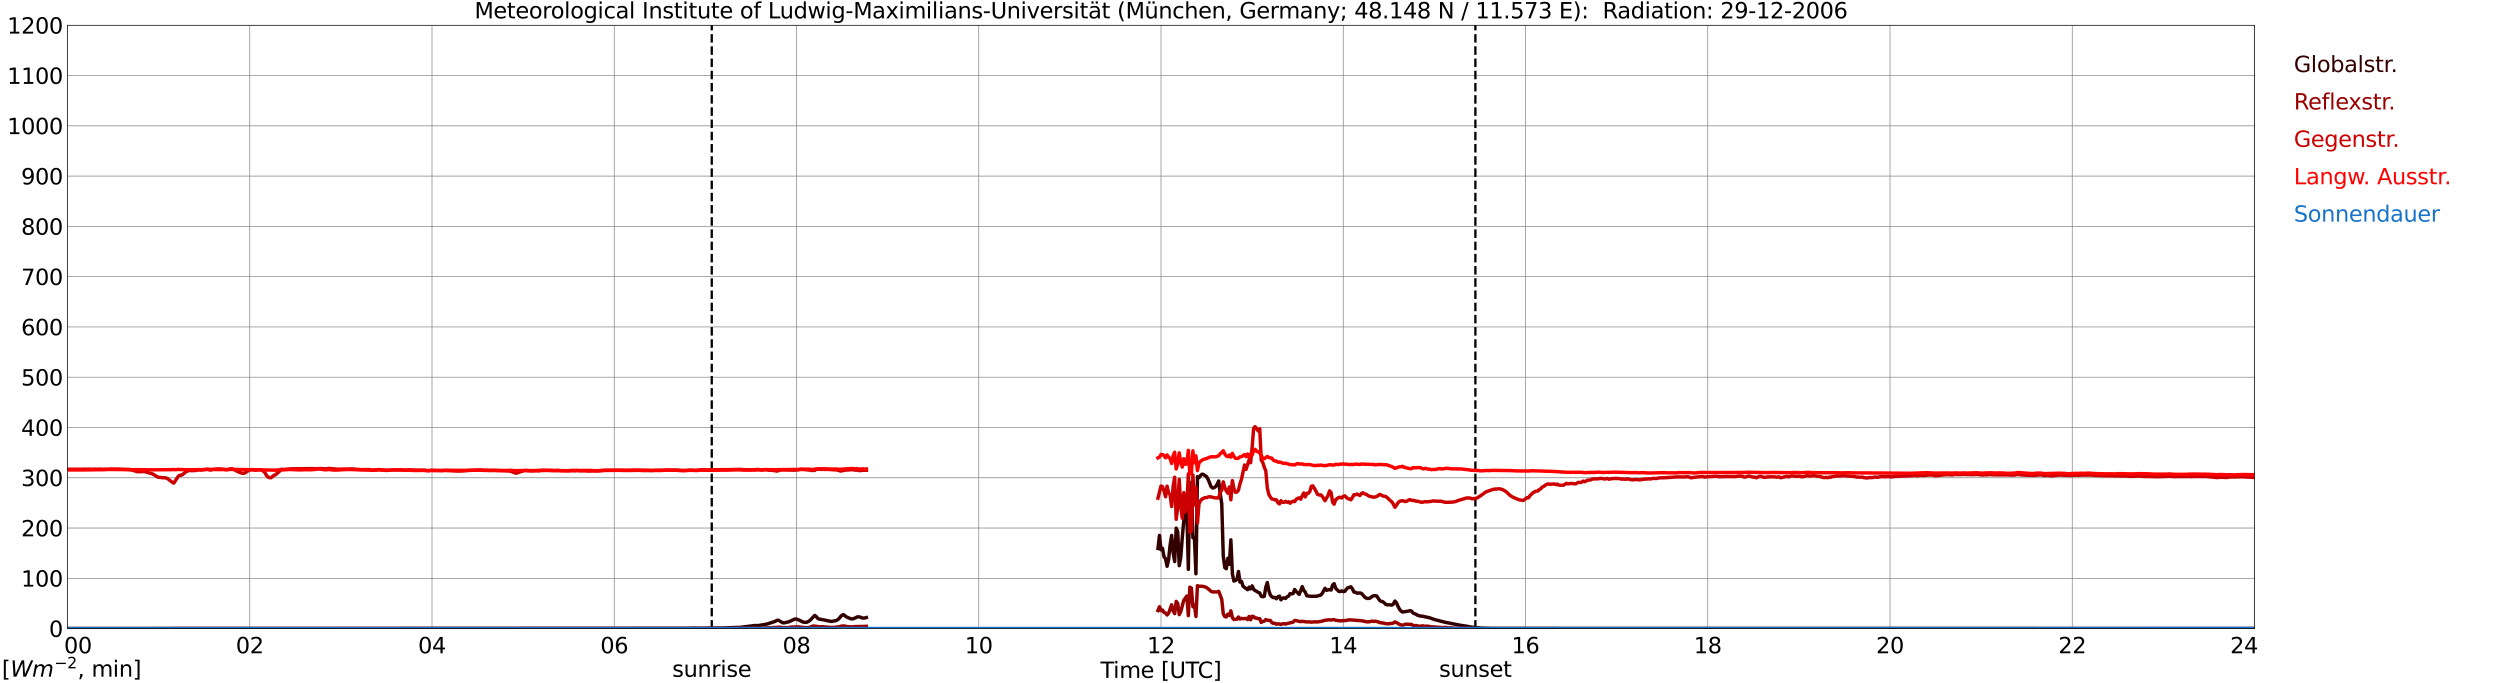 <?xml version="1.0" encoding="utf-8" standalone="no"?>
<!DOCTYPE svg PUBLIC "-//W3C//DTD SVG 1.1//EN"
  "http://www.w3.org/Graphics/SVG/1.1/DTD/svg11.dtd">
<svg xmlns:xlink="http://www.w3.org/1999/xlink" width="1085.4pt" height="296.64pt" viewBox="0 0 1085.4 296.64" xmlns="http://www.w3.org/2000/svg" version="1.1">
 <defs>
  <style type="text/css">*{stroke-linejoin: round; stroke-linecap: butt}</style>
 </defs>
 <g id="figure_1">
  <g id="patch_1">
   <path d="M 0 296.64 
L 1085.4 296.64 
L 1085.4 0 
L 0 0 
z
" style="fill: #ffffff"/>
  </g>
  <g id="axes_1">
   <g id="patch_2">
    <path d="M 29.306 272.909 
L 978.814 272.909 
L 978.814 10.976 
L 29.306 10.976 
z
" style="fill: #ffffff"/>
   </g>
   <g id="patch_3">
    <path d="M 978.814 272.909 
L 978.814 272.909 
L 978.814 10.976 
L 978.814 10.976 
z
" clip-path="url(#p42140c968c)" style="fill: #d3d3d3; opacity: 0.25; stroke: #d3d3d3; stroke-linejoin: miter"/>
   </g>
   <g id="matplotlib.axis_1">
    <g id="xtick_1">
     <g id="line2d_1">
      <path d="M 29.306 272.909 
L 29.306 10.976 
" clip-path="url(#p42140c968c)" style="fill: none; stroke: #808080; stroke-width: 0.3; stroke-linecap: square"/>
     </g>
     <g id="line2d_2"/>
     <g id="text_1">
      <!--    00 -->
      <g transform="translate(18.733 283.627) scale(0.095 -0.095)">
       <defs>
        <path id="DejaVuSans-20" transform="scale(0.016)"/>
        <path id="DejaVuSans-30" d="M 2034 4250 
Q 1547 4250 1301 3770 
Q 1056 3291 1056 2328 
Q 1056 1369 1301 889 
Q 1547 409 2034 409 
Q 2525 409 2770 889 
Q 3016 1369 3016 2328 
Q 3016 3291 2770 3770 
Q 2525 4250 2034 4250 
z
M 2034 4750 
Q 2819 4750 3233 4129 
Q 3647 3509 3647 2328 
Q 3647 1150 3233 529 
Q 2819 -91 2034 -91 
Q 1250 -91 836 529 
Q 422 1150 422 2328 
Q 422 3509 836 4129 
Q 1250 4750 2034 4750 
z
" transform="scale(0.016)"/>
       </defs>
       <use xlink:href="#DejaVuSans-20"/>
       <use xlink:href="#DejaVuSans-20" transform="translate(31.787 0)"/>
       <use xlink:href="#DejaVuSans-20" transform="translate(63.574 0)"/>
       <use xlink:href="#DejaVuSans-30" transform="translate(95.361 0)"/>
       <use xlink:href="#DejaVuSans-30" transform="translate(158.984 0)"/>
      </g>
     </g>
    </g>
    <g id="xtick_2">
     <g id="line2d_3">
      <path d="M 108.431 272.909 
L 108.431 10.976 
" clip-path="url(#p42140c968c)" style="fill: none; stroke: #808080; stroke-width: 0.3; stroke-linecap: square"/>
     </g>
     <g id="line2d_4"/>
     <g id="text_2">
      <!-- 02 -->
      <g transform="translate(102.387 283.627) scale(0.095 -0.095)">
       <defs>
        <path id="DejaVuSans-32" d="M 1228 531 
L 3431 531 
L 3431 0 
L 469 0 
L 469 531 
Q 828 903 1448 1529 
Q 2069 2156 2228 2338 
Q 2531 2678 2651 2914 
Q 2772 3150 2772 3378 
Q 2772 3750 2511 3984 
Q 2250 4219 1831 4219 
Q 1534 4219 1204 4116 
Q 875 4013 500 3803 
L 500 4441 
Q 881 4594 1212 4672 
Q 1544 4750 1819 4750 
Q 2544 4750 2975 4387 
Q 3406 4025 3406 3419 
Q 3406 3131 3298 2873 
Q 3191 2616 2906 2266 
Q 2828 2175 2409 1742 
Q 1991 1309 1228 531 
z
" transform="scale(0.016)"/>
       </defs>
       <use xlink:href="#DejaVuSans-30"/>
       <use xlink:href="#DejaVuSans-32" transform="translate(63.623 0)"/>
      </g>
     </g>
    </g>
    <g id="xtick_3">
     <g id="line2d_5">
      <path d="M 187.557 272.909 
L 187.557 10.976 
" clip-path="url(#p42140c968c)" style="fill: none; stroke: #808080; stroke-width: 0.3; stroke-linecap: square"/>
     </g>
     <g id="line2d_6"/>
     <g id="text_3">
      <!-- 04 -->
      <g transform="translate(181.513 283.627) scale(0.095 -0.095)">
       <defs>
        <path id="DejaVuSans-34" d="M 2419 4116 
L 825 1625 
L 2419 1625 
L 2419 4116 
z
M 2253 4666 
L 3047 4666 
L 3047 1625 
L 3713 1625 
L 3713 1100 
L 3047 1100 
L 3047 0 
L 2419 0 
L 2419 1100 
L 313 1100 
L 313 1709 
L 2253 4666 
z
" transform="scale(0.016)"/>
       </defs>
       <use xlink:href="#DejaVuSans-30"/>
       <use xlink:href="#DejaVuSans-34" transform="translate(63.623 0)"/>
      </g>
     </g>
    </g>
    <g id="xtick_4">
     <g id="line2d_7">
      <path d="M 266.683 272.909 
L 266.683 10.976 
" clip-path="url(#p42140c968c)" style="fill: none; stroke: #808080; stroke-width: 0.3; stroke-linecap: square"/>
     </g>
     <g id="line2d_8"/>
     <g id="text_4">
      <!-- 06 -->
      <g transform="translate(260.638 283.627) scale(0.095 -0.095)">
       <defs>
        <path id="DejaVuSans-36" d="M 2113 2584 
Q 1688 2584 1439 2293 
Q 1191 2003 1191 1497 
Q 1191 994 1439 701 
Q 1688 409 2113 409 
Q 2538 409 2786 701 
Q 3034 994 3034 1497 
Q 3034 2003 2786 2293 
Q 2538 2584 2113 2584 
z
M 3366 4563 
L 3366 3988 
Q 3128 4100 2886 4159 
Q 2644 4219 2406 4219 
Q 1781 4219 1451 3797 
Q 1122 3375 1075 2522 
Q 1259 2794 1537 2939 
Q 1816 3084 2150 3084 
Q 2853 3084 3261 2657 
Q 3669 2231 3669 1497 
Q 3669 778 3244 343 
Q 2819 -91 2113 -91 
Q 1303 -91 875 529 
Q 447 1150 447 2328 
Q 447 3434 972 4092 
Q 1497 4750 2381 4750 
Q 2619 4750 2861 4703 
Q 3103 4656 3366 4563 
z
" transform="scale(0.016)"/>
       </defs>
       <use xlink:href="#DejaVuSans-30"/>
       <use xlink:href="#DejaVuSans-36" transform="translate(63.623 0)"/>
      </g>
     </g>
    </g>
    <g id="xtick_5">
     <g id="line2d_9">
      <path d="M 345.808 272.909 
L 345.808 10.976 
" clip-path="url(#p42140c968c)" style="fill: none; stroke: #808080; stroke-width: 0.3; stroke-linecap: square"/>
     </g>
     <g id="line2d_10"/>
     <g id="text_5">
      <!-- 08 -->
      <g transform="translate(339.764 283.627) scale(0.095 -0.095)">
       <defs>
        <path id="DejaVuSans-38" d="M 2034 2216 
Q 1584 2216 1326 1975 
Q 1069 1734 1069 1313 
Q 1069 891 1326 650 
Q 1584 409 2034 409 
Q 2484 409 2743 651 
Q 3003 894 3003 1313 
Q 3003 1734 2745 1975 
Q 2488 2216 2034 2216 
z
M 1403 2484 
Q 997 2584 770 2862 
Q 544 3141 544 3541 
Q 544 4100 942 4425 
Q 1341 4750 2034 4750 
Q 2731 4750 3128 4425 
Q 3525 4100 3525 3541 
Q 3525 3141 3298 2862 
Q 3072 2584 2669 2484 
Q 3125 2378 3379 2068 
Q 3634 1759 3634 1313 
Q 3634 634 3220 271 
Q 2806 -91 2034 -91 
Q 1263 -91 848 271 
Q 434 634 434 1313 
Q 434 1759 690 2068 
Q 947 2378 1403 2484 
z
M 1172 3481 
Q 1172 3119 1398 2916 
Q 1625 2713 2034 2713 
Q 2441 2713 2670 2916 
Q 2900 3119 2900 3481 
Q 2900 3844 2670 4047 
Q 2441 4250 2034 4250 
Q 1625 4250 1398 4047 
Q 1172 3844 1172 3481 
z
" transform="scale(0.016)"/>
       </defs>
       <use xlink:href="#DejaVuSans-30"/>
       <use xlink:href="#DejaVuSans-38" transform="translate(63.623 0)"/>
      </g>
     </g>
    </g>
    <g id="xtick_6">
     <g id="line2d_11">
      <path d="M 424.934 272.909 
L 424.934 10.976 
" clip-path="url(#p42140c968c)" style="fill: none; stroke: #808080; stroke-width: 0.3; stroke-linecap: square"/>
     </g>
     <g id="line2d_12"/>
     <g id="text_6">
      <!-- 10 -->
      <g transform="translate(418.89 283.627) scale(0.095 -0.095)">
       <defs>
        <path id="DejaVuSans-31" d="M 794 531 
L 1825 531 
L 1825 4091 
L 703 3866 
L 703 4441 
L 1819 4666 
L 2450 4666 
L 2450 531 
L 3481 531 
L 3481 0 
L 794 0 
L 794 531 
z
" transform="scale(0.016)"/>
       </defs>
       <use xlink:href="#DejaVuSans-31"/>
       <use xlink:href="#DejaVuSans-30" transform="translate(63.623 0)"/>
      </g>
     </g>
    </g>
    <g id="xtick_7">
     <g id="line2d_13">
      <path d="M 504.06 272.909 
L 504.06 10.976 
" clip-path="url(#p42140c968c)" style="fill: none; stroke: #808080; stroke-width: 0.3; stroke-linecap: square"/>
     </g>
     <g id="line2d_14"/>
     <g id="text_7">
      <!-- 12 -->
      <g transform="translate(498.015 283.627) scale(0.095 -0.095)">
       <use xlink:href="#DejaVuSans-31"/>
       <use xlink:href="#DejaVuSans-32" transform="translate(63.623 0)"/>
      </g>
     </g>
    </g>
    <g id="xtick_8">
     <g id="line2d_15">
      <path d="M 583.185 272.909 
L 583.185 10.976 
" clip-path="url(#p42140c968c)" style="fill: none; stroke: #808080; stroke-width: 0.3; stroke-linecap: square"/>
     </g>
     <g id="line2d_16"/>
     <g id="text_8">
      <!-- 14 -->
      <g transform="translate(577.141 283.627) scale(0.095 -0.095)">
       <use xlink:href="#DejaVuSans-31"/>
       <use xlink:href="#DejaVuSans-34" transform="translate(63.623 0)"/>
      </g>
     </g>
    </g>
    <g id="xtick_9">
     <g id="line2d_17">
      <path d="M 662.311 272.909 
L 662.311 10.976 
" clip-path="url(#p42140c968c)" style="fill: none; stroke: #808080; stroke-width: 0.3; stroke-linecap: square"/>
     </g>
     <g id="line2d_18"/>
     <g id="text_9">
      <!-- 16 -->
      <g transform="translate(656.267 283.627) scale(0.095 -0.095)">
       <use xlink:href="#DejaVuSans-31"/>
       <use xlink:href="#DejaVuSans-36" transform="translate(63.623 0)"/>
      </g>
     </g>
    </g>
    <g id="xtick_10">
     <g id="line2d_19">
      <path d="M 741.437 272.909 
L 741.437 10.976 
" clip-path="url(#p42140c968c)" style="fill: none; stroke: #808080; stroke-width: 0.3; stroke-linecap: square"/>
     </g>
     <g id="line2d_20"/>
     <g id="text_10">
      <!-- 18 -->
      <g transform="translate(735.392 283.627) scale(0.095 -0.095)">
       <use xlink:href="#DejaVuSans-31"/>
       <use xlink:href="#DejaVuSans-38" transform="translate(63.623 0)"/>
      </g>
     </g>
    </g>
    <g id="xtick_11">
     <g id="line2d_21">
      <path d="M 820.562 272.909 
L 820.562 10.976 
" clip-path="url(#p42140c968c)" style="fill: none; stroke: #808080; stroke-width: 0.3; stroke-linecap: square"/>
     </g>
     <g id="line2d_22"/>
     <g id="text_11">
      <!-- 20 -->
      <g transform="translate(814.518 283.627) scale(0.095 -0.095)">
       <use xlink:href="#DejaVuSans-32"/>
       <use xlink:href="#DejaVuSans-30" transform="translate(63.623 0)"/>
      </g>
     </g>
    </g>
    <g id="xtick_12">
     <g id="line2d_23">
      <path d="M 899.688 272.909 
L 899.688 10.976 
" clip-path="url(#p42140c968c)" style="fill: none; stroke: #808080; stroke-width: 0.3; stroke-linecap: square"/>
     </g>
     <g id="line2d_24"/>
     <g id="text_12">
      <!-- 22 -->
      <g transform="translate(893.644 283.627) scale(0.095 -0.095)">
       <use xlink:href="#DejaVuSans-32"/>
       <use xlink:href="#DejaVuSans-32" transform="translate(63.623 0)"/>
      </g>
     </g>
    </g>
    <g id="xtick_13">
     <g id="line2d_25">
      <path d="M 978.814 272.909 
L 978.814 10.976 
" clip-path="url(#p42140c968c)" style="fill: none; stroke: #808080; stroke-width: 0.3; stroke-linecap: square"/>
     </g>
     <g id="line2d_26"/>
     <g id="text_13">
      <!-- 24    -->
      <g transform="translate(968.241 283.627) scale(0.095 -0.095)">
       <use xlink:href="#DejaVuSans-32"/>
       <use xlink:href="#DejaVuSans-34" transform="translate(63.623 0)"/>
       <use xlink:href="#DejaVuSans-20" transform="translate(127.246 0)"/>
       <use xlink:href="#DejaVuSans-20" transform="translate(159.033 0)"/>
       <use xlink:href="#DejaVuSans-20" transform="translate(190.82 0)"/>
      </g>
     </g>
    </g>
    <g id="text_14">
     <!-- Time [UTC] -->
     <g transform="translate(477.806 294.322) scale(0.095 -0.095)">
      <defs>
       <path id="DejaVuSans-54" d="M -19 4666 
L 3928 4666 
L 3928 4134 
L 2272 4134 
L 2272 0 
L 1638 0 
L 1638 4134 
L -19 4134 
L -19 4666 
z
" transform="scale(0.016)"/>
       <path id="DejaVuSans-69" d="M 603 3500 
L 1178 3500 
L 1178 0 
L 603 0 
L 603 3500 
z
M 603 4863 
L 1178 4863 
L 1178 4134 
L 603 4134 
L 603 4863 
z
" transform="scale(0.016)"/>
       <path id="DejaVuSans-6d" d="M 3328 2828 
Q 3544 3216 3844 3400 
Q 4144 3584 4550 3584 
Q 5097 3584 5394 3201 
Q 5691 2819 5691 2113 
L 5691 0 
L 5113 0 
L 5113 2094 
Q 5113 2597 4934 2840 
Q 4756 3084 4391 3084 
Q 3944 3084 3684 2787 
Q 3425 2491 3425 1978 
L 3425 0 
L 2847 0 
L 2847 2094 
Q 2847 2600 2669 2842 
Q 2491 3084 2119 3084 
Q 1678 3084 1418 2786 
Q 1159 2488 1159 1978 
L 1159 0 
L 581 0 
L 581 3500 
L 1159 3500 
L 1159 2956 
Q 1356 3278 1631 3431 
Q 1906 3584 2284 3584 
Q 2666 3584 2933 3390 
Q 3200 3197 3328 2828 
z
" transform="scale(0.016)"/>
       <path id="DejaVuSans-65" d="M 3597 1894 
L 3597 1613 
L 953 1613 
Q 991 1019 1311 708 
Q 1631 397 2203 397 
Q 2534 397 2845 478 
Q 3156 559 3463 722 
L 3463 178 
Q 3153 47 2828 -22 
Q 2503 -91 2169 -91 
Q 1331 -91 842 396 
Q 353 884 353 1716 
Q 353 2575 817 3079 
Q 1281 3584 2069 3584 
Q 2775 3584 3186 3129 
Q 3597 2675 3597 1894 
z
M 3022 2063 
Q 3016 2534 2758 2815 
Q 2500 3097 2075 3097 
Q 1594 3097 1305 2825 
Q 1016 2553 972 2059 
L 3022 2063 
z
" transform="scale(0.016)"/>
       <path id="DejaVuSans-5b" d="M 550 4863 
L 1875 4863 
L 1875 4416 
L 1125 4416 
L 1125 -397 
L 1875 -397 
L 1875 -844 
L 550 -844 
L 550 4863 
z
" transform="scale(0.016)"/>
       <path id="DejaVuSans-55" d="M 556 4666 
L 1191 4666 
L 1191 1831 
Q 1191 1081 1462 751 
Q 1734 422 2344 422 
Q 2950 422 3222 751 
Q 3494 1081 3494 1831 
L 3494 4666 
L 4128 4666 
L 4128 1753 
Q 4128 841 3676 375 
Q 3225 -91 2344 -91 
Q 1459 -91 1007 375 
Q 556 841 556 1753 
L 556 4666 
z
" transform="scale(0.016)"/>
       <path id="DejaVuSans-43" d="M 4122 4306 
L 4122 3641 
Q 3803 3938 3442 4084 
Q 3081 4231 2675 4231 
Q 1875 4231 1450 3742 
Q 1025 3253 1025 2328 
Q 1025 1406 1450 917 
Q 1875 428 2675 428 
Q 3081 428 3442 575 
Q 3803 722 4122 1019 
L 4122 359 
Q 3791 134 3420 21 
Q 3050 -91 2638 -91 
Q 1578 -91 968 557 
Q 359 1206 359 2328 
Q 359 3453 968 4101 
Q 1578 4750 2638 4750 
Q 3056 4750 3426 4639 
Q 3797 4528 4122 4306 
z
" transform="scale(0.016)"/>
       <path id="DejaVuSans-5d" d="M 1947 4863 
L 1947 -844 
L 622 -844 
L 622 -397 
L 1369 -397 
L 1369 4416 
L 622 4416 
L 622 4863 
L 1947 4863 
z
" transform="scale(0.016)"/>
      </defs>
      <use xlink:href="#DejaVuSans-54"/>
      <use xlink:href="#DejaVuSans-69" transform="translate(57.959 0)"/>
      <use xlink:href="#DejaVuSans-6d" transform="translate(85.742 0)"/>
      <use xlink:href="#DejaVuSans-65" transform="translate(183.154 0)"/>
      <use xlink:href="#DejaVuSans-20" transform="translate(244.678 0)"/>
      <use xlink:href="#DejaVuSans-5b" transform="translate(276.465 0)"/>
      <use xlink:href="#DejaVuSans-55" transform="translate(315.479 0)"/>
      <use xlink:href="#DejaVuSans-54" transform="translate(388.672 0)"/>
      <use xlink:href="#DejaVuSans-43" transform="translate(443.881 0)"/>
      <use xlink:href="#DejaVuSans-5d" transform="translate(513.705 0)"/>
     </g>
    </g>
   </g>
   <g id="matplotlib.axis_2">
    <g id="ytick_1">
     <g id="line2d_27">
      <path d="M 29.306 272.909 
L 978.814 272.909 
" clip-path="url(#p42140c968c)" style="fill: none; stroke: #808080; stroke-width: 0.3; stroke-linecap: square"/>
     </g>
     <g id="line2d_28"/>
     <g id="text_15">
      <!-- 0 -->
      <g transform="translate(21.261 276.518) scale(0.095 -0.095)">
       <use xlink:href="#DejaVuSans-30"/>
      </g>
     </g>
    </g>
    <g id="ytick_2">
     <g id="line2d_29">
      <path d="M 29.306 251.081 
L 978.814 251.081 
" clip-path="url(#p42140c968c)" style="fill: none; stroke: #808080; stroke-width: 0.3; stroke-linecap: square"/>
     </g>
     <g id="line2d_30"/>
     <g id="text_16">
      <!-- 100 -->
      <g transform="translate(9.173 254.69) scale(0.095 -0.095)">
       <use xlink:href="#DejaVuSans-31"/>
       <use xlink:href="#DejaVuSans-30" transform="translate(63.623 0)"/>
       <use xlink:href="#DejaVuSans-30" transform="translate(127.246 0)"/>
      </g>
     </g>
    </g>
    <g id="ytick_3">
     <g id="line2d_31">
      <path d="M 29.306 229.253 
L 978.814 229.253 
" clip-path="url(#p42140c968c)" style="fill: none; stroke: #808080; stroke-width: 0.3; stroke-linecap: square"/>
     </g>
     <g id="line2d_32"/>
     <g id="text_17">
      <!-- 200 -->
      <g transform="translate(9.173 232.863) scale(0.095 -0.095)">
       <use xlink:href="#DejaVuSans-32"/>
       <use xlink:href="#DejaVuSans-30" transform="translate(63.623 0)"/>
       <use xlink:href="#DejaVuSans-30" transform="translate(127.246 0)"/>
      </g>
     </g>
    </g>
    <g id="ytick_4">
     <g id="line2d_33">
      <path d="M 29.306 207.426 
L 978.814 207.426 
" clip-path="url(#p42140c968c)" style="fill: none; stroke: #808080; stroke-width: 0.3; stroke-linecap: square"/>
     </g>
     <g id="line2d_34"/>
     <g id="text_18">
      <!-- 300 -->
      <g transform="translate(9.173 211.035) scale(0.095 -0.095)">
       <defs>
        <path id="DejaVuSans-33" d="M 2597 2516 
Q 3050 2419 3304 2112 
Q 3559 1806 3559 1356 
Q 3559 666 3084 287 
Q 2609 -91 1734 -91 
Q 1441 -91 1130 -33 
Q 819 25 488 141 
L 488 750 
Q 750 597 1062 519 
Q 1375 441 1716 441 
Q 2309 441 2620 675 
Q 2931 909 2931 1356 
Q 2931 1769 2642 2001 
Q 2353 2234 1838 2234 
L 1294 2234 
L 1294 2753 
L 1863 2753 
Q 2328 2753 2575 2939 
Q 2822 3125 2822 3475 
Q 2822 3834 2567 4026 
Q 2313 4219 1838 4219 
Q 1578 4219 1281 4162 
Q 984 4106 628 3988 
L 628 4550 
Q 988 4650 1302 4700 
Q 1616 4750 1894 4750 
Q 2613 4750 3031 4423 
Q 3450 4097 3450 3541 
Q 3450 3153 3228 2886 
Q 3006 2619 2597 2516 
z
" transform="scale(0.016)"/>
       </defs>
       <use xlink:href="#DejaVuSans-33"/>
       <use xlink:href="#DejaVuSans-30" transform="translate(63.623 0)"/>
       <use xlink:href="#DejaVuSans-30" transform="translate(127.246 0)"/>
      </g>
     </g>
    </g>
    <g id="ytick_5">
     <g id="line2d_35">
      <path d="M 29.306 185.598 
L 978.814 185.598 
" clip-path="url(#p42140c968c)" style="fill: none; stroke: #808080; stroke-width: 0.3; stroke-linecap: square"/>
     </g>
     <g id="line2d_36"/>
     <g id="text_19">
      <!-- 400 -->
      <g transform="translate(9.173 189.207) scale(0.095 -0.095)">
       <use xlink:href="#DejaVuSans-34"/>
       <use xlink:href="#DejaVuSans-30" transform="translate(63.623 0)"/>
       <use xlink:href="#DejaVuSans-30" transform="translate(127.246 0)"/>
      </g>
     </g>
    </g>
    <g id="ytick_6">
     <g id="line2d_37">
      <path d="M 29.306 163.77 
L 978.814 163.77 
" clip-path="url(#p42140c968c)" style="fill: none; stroke: #808080; stroke-width: 0.3; stroke-linecap: square"/>
     </g>
     <g id="line2d_38"/>
     <g id="text_20">
      <!-- 500 -->
      <g transform="translate(9.173 167.379) scale(0.095 -0.095)">
       <defs>
        <path id="DejaVuSans-35" d="M 691 4666 
L 3169 4666 
L 3169 4134 
L 1269 4134 
L 1269 2991 
Q 1406 3038 1543 3061 
Q 1681 3084 1819 3084 
Q 2600 3084 3056 2656 
Q 3513 2228 3513 1497 
Q 3513 744 3044 326 
Q 2575 -91 1722 -91 
Q 1428 -91 1123 -41 
Q 819 9 494 109 
L 494 744 
Q 775 591 1075 516 
Q 1375 441 1709 441 
Q 2250 441 2565 725 
Q 2881 1009 2881 1497 
Q 2881 1984 2565 2268 
Q 2250 2553 1709 2553 
Q 1456 2553 1204 2497 
Q 953 2441 691 2322 
L 691 4666 
z
" transform="scale(0.016)"/>
       </defs>
       <use xlink:href="#DejaVuSans-35"/>
       <use xlink:href="#DejaVuSans-30" transform="translate(63.623 0)"/>
       <use xlink:href="#DejaVuSans-30" transform="translate(127.246 0)"/>
      </g>
     </g>
    </g>
    <g id="ytick_7">
     <g id="line2d_39">
      <path d="M 29.306 141.942 
L 978.814 141.942 
" clip-path="url(#p42140c968c)" style="fill: none; stroke: #808080; stroke-width: 0.3; stroke-linecap: square"/>
     </g>
     <g id="line2d_40"/>
     <g id="text_21">
      <!-- 600 -->
      <g transform="translate(9.173 145.551) scale(0.095 -0.095)">
       <use xlink:href="#DejaVuSans-36"/>
       <use xlink:href="#DejaVuSans-30" transform="translate(63.623 0)"/>
       <use xlink:href="#DejaVuSans-30" transform="translate(127.246 0)"/>
      </g>
     </g>
    </g>
    <g id="ytick_8">
     <g id="line2d_41">
      <path d="M 29.306 120.114 
L 978.814 120.114 
" clip-path="url(#p42140c968c)" style="fill: none; stroke: #808080; stroke-width: 0.3; stroke-linecap: square"/>
     </g>
     <g id="line2d_42"/>
     <g id="text_22">
      <!-- 700 -->
      <g transform="translate(9.173 123.724) scale(0.095 -0.095)">
       <defs>
        <path id="DejaVuSans-37" d="M 525 4666 
L 3525 4666 
L 3525 4397 
L 1831 0 
L 1172 0 
L 2766 4134 
L 525 4134 
L 525 4666 
z
" transform="scale(0.016)"/>
       </defs>
       <use xlink:href="#DejaVuSans-37"/>
       <use xlink:href="#DejaVuSans-30" transform="translate(63.623 0)"/>
       <use xlink:href="#DejaVuSans-30" transform="translate(127.246 0)"/>
      </g>
     </g>
    </g>
    <g id="ytick_9">
     <g id="line2d_43">
      <path d="M 29.306 98.287 
L 978.814 98.287 
" clip-path="url(#p42140c968c)" style="fill: none; stroke: #808080; stroke-width: 0.3; stroke-linecap: square"/>
     </g>
     <g id="line2d_44"/>
     <g id="text_23">
      <!-- 800 -->
      <g transform="translate(9.173 101.896) scale(0.095 -0.095)">
       <use xlink:href="#DejaVuSans-38"/>
       <use xlink:href="#DejaVuSans-30" transform="translate(63.623 0)"/>
       <use xlink:href="#DejaVuSans-30" transform="translate(127.246 0)"/>
      </g>
     </g>
    </g>
    <g id="ytick_10">
     <g id="line2d_45">
      <path d="M 29.306 76.459 
L 978.814 76.459 
" clip-path="url(#p42140c968c)" style="fill: none; stroke: #808080; stroke-width: 0.3; stroke-linecap: square"/>
     </g>
     <g id="line2d_46"/>
     <g id="text_24">
      <!-- 900 -->
      <g transform="translate(9.173 80.068) scale(0.095 -0.095)">
       <defs>
        <path id="DejaVuSans-39" d="M 703 97 
L 703 672 
Q 941 559 1184 500 
Q 1428 441 1663 441 
Q 2288 441 2617 861 
Q 2947 1281 2994 2138 
Q 2813 1869 2534 1725 
Q 2256 1581 1919 1581 
Q 1219 1581 811 2004 
Q 403 2428 403 3163 
Q 403 3881 828 4315 
Q 1253 4750 1959 4750 
Q 2769 4750 3195 4129 
Q 3622 3509 3622 2328 
Q 3622 1225 3098 567 
Q 2575 -91 1691 -91 
Q 1453 -91 1209 -44 
Q 966 3 703 97 
z
M 1959 2075 
Q 2384 2075 2632 2365 
Q 2881 2656 2881 3163 
Q 2881 3666 2632 3958 
Q 2384 4250 1959 4250 
Q 1534 4250 1286 3958 
Q 1038 3666 1038 3163 
Q 1038 2656 1286 2365 
Q 1534 2075 1959 2075 
z
" transform="scale(0.016)"/>
       </defs>
       <use xlink:href="#DejaVuSans-39"/>
       <use xlink:href="#DejaVuSans-30" transform="translate(63.623 0)"/>
       <use xlink:href="#DejaVuSans-30" transform="translate(127.246 0)"/>
      </g>
     </g>
    </g>
    <g id="ytick_11">
     <g id="line2d_47">
      <path d="M 29.306 54.631 
L 978.814 54.631 
" clip-path="url(#p42140c968c)" style="fill: none; stroke: #808080; stroke-width: 0.3; stroke-linecap: square"/>
     </g>
     <g id="line2d_48"/>
     <g id="text_25">
      <!-- 1000 -->
      <g transform="translate(3.128 58.24) scale(0.095 -0.095)">
       <use xlink:href="#DejaVuSans-31"/>
       <use xlink:href="#DejaVuSans-30" transform="translate(63.623 0)"/>
       <use xlink:href="#DejaVuSans-30" transform="translate(127.246 0)"/>
       <use xlink:href="#DejaVuSans-30" transform="translate(190.869 0)"/>
      </g>
     </g>
    </g>
    <g id="ytick_12">
     <g id="line2d_49">
      <path d="M 29.306 32.803 
L 978.814 32.803 
" clip-path="url(#p42140c968c)" style="fill: none; stroke: #808080; stroke-width: 0.3; stroke-linecap: square"/>
     </g>
     <g id="line2d_50"/>
     <g id="text_26">
      <!-- 1100 -->
      <g transform="translate(3.128 36.413) scale(0.095 -0.095)">
       <use xlink:href="#DejaVuSans-31"/>
       <use xlink:href="#DejaVuSans-31" transform="translate(63.623 0)"/>
       <use xlink:href="#DejaVuSans-30" transform="translate(127.246 0)"/>
       <use xlink:href="#DejaVuSans-30" transform="translate(190.869 0)"/>
      </g>
     </g>
    </g>
    <g id="ytick_13">
     <g id="line2d_51">
      <path d="M 29.306 10.976 
L 978.814 10.976 
" clip-path="url(#p42140c968c)" style="fill: none; stroke: #808080; stroke-width: 0.3; stroke-linecap: square"/>
     </g>
     <g id="line2d_52"/>
     <g id="text_27">
      <!-- 1200 -->
      <g transform="translate(3.128 14.585) scale(0.095 -0.095)">
       <use xlink:href="#DejaVuSans-31"/>
       <use xlink:href="#DejaVuSans-32" transform="translate(63.623 0)"/>
       <use xlink:href="#DejaVuSans-30" transform="translate(127.246 0)"/>
       <use xlink:href="#DejaVuSans-30" transform="translate(190.869 0)"/>
      </g>
     </g>
    </g>
   </g>
   <g id="line2d_53">
    <path d="M 309.015 272.909 
L 309.015 10.976 
" clip-path="url(#p42140c968c)" style="fill: none; stroke-dasharray: 3.7,1.6; stroke-dashoffset: 0; stroke: #000000"/>
   </g>
   <g id="line2d_54">
    <path d="M 640.552 272.909 
L 640.552 10.976 
" clip-path="url(#p42140c968c)" style="fill: none; stroke-dasharray: 3.7,1.6; stroke-dashoffset: 0; stroke: #000000"/>
   </g>
   <g id="line2d_55">
    <path d="M 29.306 272.909 
L 298.333 272.83 
L 300.971 272.739 
L 302.949 272.784 
L 313.499 272.693 
L 318.114 272.464 
L 321.411 272.372 
L 328.005 271.549 
L 328.665 271.641 
L 329.983 271.457 
L 331.961 271.136 
L 333.28 270.861 
L 336.577 269.763 
L 337.236 269.353 
L 337.896 269.261 
L 339.874 270.405 
L 340.533 270.405 
L 342.512 269.947 
L 345.149 268.757 
L 345.808 268.757 
L 347.127 269.307 
L 348.446 269.993 
L 349.105 270.176 
L 349.765 270.222 
L 350.424 270.084 
L 351.083 269.763 
L 351.743 269.261 
L 353.721 267.201 
L 354.38 267.705 
L 355.04 268.482 
L 355.699 268.803 
L 357.677 269.124 
L 359.655 269.58 
L 360.974 269.809 
L 362.952 269.443 
L 363.612 269.124 
L 364.271 268.574 
L 364.93 267.705 
L 365.59 267.063 
L 366.249 266.88 
L 367.568 267.888 
L 368.887 268.436 
L 369.546 268.665 
L 370.206 268.711 
L 370.865 268.482 
L 372.184 267.843 
L 372.843 267.797 
L 373.502 267.934 
L 374.162 268.253 
L 374.821 268.345 
L 375.481 268.299 
L 376.14 268.115 
M 502.741 238.131 
L 503.4 232.458 
L 504.06 238.681 
L 504.719 238.039 
L 505.379 241.745 
L 506.038 242.616 
L 506.697 245.864 
L 507.357 242.981 
L 508.016 236.62 
L 508.675 232.458 
L 509.335 239.962 
L 509.994 243.806 
L 510.654 229.299 
L 511.313 230.81 
L 511.972 245.589 
L 512.632 242.066 
L 513.291 233.372 
L 513.95 226.278 
L 514.61 222.07 
L 515.269 221.107 
L 515.929 247.191 
L 516.588 209.438 
L 517.247 210.538 
L 517.907 233.464 
L 518.566 233.464 
L 519.226 249.114 
L 519.885 206.967 
L 520.544 207.38 
L 521.204 206.465 
L 521.863 205.869 
L 522.522 206.007 
L 523.841 206.921 
L 524.501 208.111 
L 525.819 211.315 
L 526.479 211.865 
L 527.138 211.728 
L 527.797 211.269 
L 528.457 210.171 
L 529.116 208.844 
L 529.776 214.336 
L 530.435 218.728 
L 531.094 241.427 
L 531.754 246.414 
L 532.413 246.916 
L 533.073 242.387 
L 533.732 244.995 
L 534.391 234.378 
L 535.051 249.158 
L 535.71 252.271 
L 536.369 252.041 
L 537.029 251.585 
L 537.688 248.106 
L 538.348 252.729 
L 539.007 252.408 
L 539.666 254.512 
L 541.644 256.023 
L 542.304 254.925 
L 542.963 255.702 
L 543.623 254.375 
L 544.282 255.839 
L 544.941 256.435 
L 545.601 256.71 
L 546.26 257.212 
L 546.919 257.442 
L 547.579 258.86 
L 548.238 259.09 
L 548.898 258.906 
L 549.557 255.017 
L 550.216 252.912 
L 550.876 256.39 
L 551.535 258.356 
L 552.195 259.044 
L 552.854 259.454 
L 553.513 259.365 
L 554.173 259.958 
L 554.832 259.09 
L 555.491 258.815 
L 556.151 260.417 
L 556.81 259.729 
L 557.47 259.546 
L 558.129 259.821 
L 558.788 259.09 
L 559.448 258.815 
L 560.107 257.717 
L 560.766 257.854 
L 561.426 257.671 
L 562.085 255.931 
L 562.745 256.802 
L 564.063 258.038 
L 565.382 254.696 
L 566.042 256.344 
L 566.701 257.075 
L 567.36 258.677 
L 569.338 258.906 
L 571.317 258.86 
L 571.976 258.769 
L 573.295 258.402 
L 573.954 257.808 
L 575.273 255.429 
L 575.932 256.298 
L 577.251 255.931 
L 577.91 256.16 
L 578.57 253.964 
L 579.229 253.414 
L 579.889 255.383 
L 581.207 256.71 
L 581.867 256.848 
L 582.526 256.527 
L 583.185 256.848 
L 583.845 256.756 
L 584.504 255.839 
L 585.164 255.154 
L 585.823 255.062 
L 586.482 254.742 
L 587.142 255.61 
L 587.801 257.029 
L 588.46 257.121 
L 589.12 257.533 
L 590.439 257.442 
L 591.098 257.625 
L 592.417 259.135 
L 593.076 259.638 
L 593.736 259.821 
L 594.395 259.775 
L 595.054 259.546 
L 595.714 258.906 
L 596.373 258.677 
L 597.032 258.631 
L 597.692 258.723 
L 599.011 260.692 
L 599.67 261.102 
L 600.329 261.24 
L 600.989 261.744 
L 601.648 262.429 
L 602.307 262.613 
L 602.967 262.567 
L 604.286 262.704 
L 604.945 262.246 
L 605.604 260.965 
L 606.264 261.606 
L 606.923 263.209 
L 607.582 264.444 
L 608.242 265.267 
L 608.901 265.725 
L 611.539 265.313 
L 612.198 265.084 
L 612.858 265.359 
L 613.517 266.181 
L 614.836 266.732 
L 615.495 267.142 
L 616.814 267.509 
L 617.473 267.509 
L 620.77 268.242 
L 622.748 268.973 
L 627.364 270.163 
L 633.958 271.444 
L 637.255 271.948 
L 637.914 272.132 
L 639.233 272.313 
L 641.211 272.542 
L 641.87 272.542 
L 642.53 272.68 
L 645.167 272.771 
L 647.805 272.863 
L 978.154 272.909 
L 978.154 272.909 
" clip-path="url(#p42140c968c)" style="fill: none; stroke: #330000; stroke-width: 1.5; stroke-linecap: square"/>
   </g>
   <g id="line2d_56">
    <path d="M 29.306 272.909 
L 326.027 272.802 
L 327.346 272.662 
L 328.665 272.756 
L 329.324 272.848 
L 331.302 272.662 
L 333.94 272.568 
L 338.555 272.289 
L 339.874 272.522 
L 342.512 272.477 
L 343.171 272.289 
L 346.468 272.149 
L 349.765 272.522 
L 351.083 272.477 
L 353.062 271.778 
L 355.04 272.009 
L 355.699 272.149 
L 357.677 272.103 
L 358.337 272.289 
L 358.996 272.243 
L 360.974 272.429 
L 361.634 272.337 
L 362.293 272.429 
L 363.612 272.149 
L 364.271 272.149 
L 364.93 271.918 
L 366.249 271.732 
L 367.568 272.009 
L 370.206 272.197 
L 370.865 272.058 
L 375.481 271.964 
L 376.14 271.918 
M 502.741 265.09 
L 503.4 263.414 
L 504.06 265.136 
L 504.719 264.857 
L 505.379 265.928 
L 506.038 266.114 
L 506.697 266.998 
L 507.357 266.254 
L 508.675 262.578 
L 509.335 265.276 
L 509.994 266.393 
L 510.654 261.087 
L 511.313 261.971 
L 511.972 266.858 
L 512.632 265.555 
L 513.95 260.622 
L 515.269 258.76 
L 515.929 267.277 
L 516.588 254.945 
L 517.247 255.316 
L 517.907 263.414 
L 518.566 262.624 
L 519.226 267.65 
L 519.885 254.292 
L 520.544 254.525 
L 521.863 254.525 
L 523.182 254.805 
L 523.841 255.13 
L 524.501 255.595 
L 525.819 256.758 
L 526.479 256.992 
L 527.797 256.992 
L 528.457 256.992 
L 529.116 256.713 
L 530.435 260.203 
L 531.094 266.487 
L 531.754 267.696 
L 532.413 267.836 
L 533.073 266.627 
L 533.732 267.183 
L 534.391 265.184 
L 535.051 268.207 
L 535.71 268.954 
L 537.029 268.814 
L 537.688 267.882 
L 538.348 268.766 
L 539.007 268.441 
L 539.666 268.626 
L 540.985 268.486 
L 541.644 268.999 
L 542.304 267.65 
L 542.963 269.093 
L 543.623 267.557 
L 544.282 267.696 
L 544.941 268.347 
L 545.601 268.301 
L 546.26 268.674 
L 546.919 268.58 
L 547.579 270.257 
L 548.238 269.79 
L 548.898 269.698 
L 549.557 268.999 
L 550.216 269.279 
L 551.535 269.373 
L 552.195 270.348 
L 552.854 270.628 
L 553.513 270.582 
L 554.173 271.001 
L 554.832 270.861 
L 555.491 270.907 
L 556.151 271.093 
L 556.81 270.861 
L 557.47 270.767 
L 558.129 270.907 
L 560.766 270.257 
L 561.426 270.117 
L 562.085 269.419 
L 562.745 269.419 
L 564.063 269.79 
L 564.723 269.883 
L 565.382 269.744 
L 566.701 269.929 
L 567.36 270.023 
L 568.02 269.977 
L 569.338 270.117 
L 570.657 269.977 
L 571.976 270.023 
L 573.954 269.698 
L 575.273 269.279 
L 575.932 269.279 
L 576.592 269.093 
L 577.91 269.185 
L 578.57 269.045 
L 579.229 269.045 
L 579.889 269.279 
L 581.867 269.558 
L 584.504 269.373 
L 585.823 269.093 
L 591.098 269.51 
L 593.736 270.023 
L 595.054 269.838 
L 595.714 269.65 
L 596.373 269.79 
L 597.032 269.698 
L 598.351 269.977 
L 599.011 270.303 
L 600.989 270.582 
L 601.648 270.816 
L 602.967 270.816 
L 603.626 270.676 
L 604.286 270.676 
L 604.945 270.488 
L 605.604 270.023 
L 606.264 270.257 
L 607.582 271.093 
L 608.901 271.466 
L 610.22 271.001 
L 612.858 271.093 
L 613.517 271.606 
L 614.836 271.606 
L 615.495 271.791 
L 616.814 271.885 
L 617.473 271.7 
L 618.792 271.931 
L 619.451 271.839 
L 620.111 271.885 
L 620.77 272.071 
L 626.705 272.49 
L 627.364 272.396 
L 629.342 272.629 
L 630.001 272.536 
L 631.32 272.723 
L 632.639 272.769 
L 633.298 272.675 
L 634.617 272.769 
L 638.573 272.832 
L 639.892 272.909 
L 978.154 272.909 
L 978.154 272.909 
" clip-path="url(#p42140c968c)" style="fill: none; stroke: #990000; stroke-width: 1.5; stroke-linecap: square"/>
   </g>
   <g id="line2d_57">
    <path d="M 29.306 203.724 
L 35.24 203.721 
L 37.878 203.71 
L 38.537 203.669 
L 39.856 203.734 
L 41.175 203.671 
L 41.834 203.748 
L 43.153 203.662 
L 45.131 203.774 
L 45.79 203.684 
L 46.45 203.756 
L 49.087 203.636 
L 53.043 203.734 
L 56.34 203.861 
L 58.319 204.381 
L 59.637 204.802 
L 60.956 204.797 
L 62.275 204.704 
L 62.934 204.787 
L 64.912 205.365 
L 66.231 205.743 
L 67.55 206.528 
L 68.209 206.985 
L 68.869 207.207 
L 70.187 207.34 
L 70.847 207.45 
L 71.506 207.41 
L 72.166 207.556 
L 72.825 207.847 
L 74.803 209.416 
L 75.462 209.739 
L 77.441 206.736 
L 78.1 206.328 
L 78.759 206.308 
L 79.419 205.928 
L 80.737 204.826 
L 81.397 204.494 
L 82.056 204.298 
L 84.034 204.315 
L 84.694 204.289 
L 86.013 204.007 
L 87.331 204.068 
L 89.969 203.734 
L 91.288 204.095 
L 92.606 203.791 
L 94.584 203.599 
L 95.903 203.606 
L 98.541 203.946 
L 99.86 203.619 
L 100.519 203.538 
L 101.178 203.645 
L 103.156 204.719 
L 104.475 205.225 
L 105.135 205.478 
L 105.794 205.472 
L 106.453 205.238 
L 107.772 204.35 
L 109.091 203.861 
L 111.069 204.162 
L 111.728 203.966 
L 113.047 203.979 
L 113.707 204.14 
L 114.366 204.557 
L 115.025 205.227 
L 115.685 206.384 
L 116.344 207.126 
L 117.003 207.362 
L 117.663 207.423 
L 118.982 206.347 
L 119.641 206.103 
L 120.96 204.963 
L 122.278 203.741 
L 122.938 203.828 
L 126.894 203.521 
L 136.785 203.464 
L 138.104 203.597 
L 138.763 203.4 
L 141.4 203.545 
L 142.719 203.372 
L 146.676 203.7 
L 149.972 203.645 
L 150.632 203.697 
L 151.951 203.586 
L 153.269 203.63 
L 156.566 203.883 
L 157.885 203.861 
L 160.523 203.9 
L 161.841 204.086 
L 164.479 203.872 
L 167.776 204.149 
L 169.094 204.149 
L 170.413 204.016 
L 173.71 203.964 
L 176.348 204.123 
L 177.666 203.992 
L 179.645 204.071 
L 181.623 204.132 
L 183.601 204.123 
L 186.238 204.315 
L 186.898 204.197 
L 192.173 204.35 
L 192.832 204.245 
L 194.151 204.313 
L 195.47 204.363 
L 198.767 204.533 
L 200.745 204.483 
L 202.723 204.265 
L 205.36 204.167 
L 206.679 204.158 
L 207.998 204.09 
L 209.317 204.097 
L 210.635 204.219 
L 211.295 204.16 
L 212.614 204.234 
L 214.592 204.212 
L 221.186 204.479 
L 223.164 205.101 
L 223.823 205.472 
L 224.482 205.358 
L 225.801 204.859 
L 227.779 204.258 
L 231.076 204.477 
L 233.054 204.346 
L 233.714 204.455 
L 235.033 204.282 
L 237.67 204.219 
L 240.308 204.33 
L 242.945 204.3 
L 245.583 204.413 
L 248.22 204.389 
L 248.88 204.319 
L 249.539 204.433 
L 250.198 204.335 
L 252.836 204.424 
L 254.155 204.383 
L 254.814 204.512 
L 258.111 204.455 
L 259.43 204.461 
L 262.726 204.252 
L 269.32 204.195 
L 271.298 204.274 
L 273.936 204.263 
L 277.233 204.188 
L 279.211 204.293 
L 280.53 204.274 
L 283.167 204.313 
L 284.486 204.191 
L 289.761 204.121 
L 290.42 204.066 
L 291.739 204.16 
L 293.058 204.082 
L 294.377 204.099 
L 295.036 204.228 
L 296.355 204.252 
L 297.674 204.241 
L 298.992 204.202 
L 299.652 204.114 
L 302.289 204.26 
L 304.267 203.968 
L 305.586 203.951 
L 306.246 204.036 
L 308.883 203.977 
L 312.839 203.909 
L 314.158 203.922 
L 315.477 203.907 
L 321.411 203.785 
L 322.73 203.898 
L 326.027 204.02 
L 328.665 203.822 
L 331.302 204.016 
L 331.961 203.894 
L 333.28 204.025 
L 333.94 204.156 
L 335.918 204.252 
L 337.236 204.544 
L 339.215 203.981 
L 345.149 204.119 
L 346.468 203.977 
L 347.787 203.796 
L 349.105 203.854 
L 351.743 204.121 
L 352.402 204.276 
L 353.721 204.215 
L 354.38 203.811 
L 355.04 203.678 
L 356.359 203.772 
L 359.655 203.798 
L 362.293 203.99 
L 362.952 203.957 
L 364.271 204.293 
L 364.93 204.522 
L 366.249 204.282 
L 366.909 204.106 
L 370.206 203.905 
L 371.524 204.143 
L 372.184 204.103 
L 372.843 204.287 
L 373.502 204.328 
L 374.162 204.173 
L 376.14 204.162 
M 502.741 216.27 
L 504.06 211.012 
L 504.719 211.326 
L 505.379 213.184 
L 506.038 215.692 
L 506.697 211.062 
L 507.357 214.009 
L 508.016 214.781 
L 508.675 219.889 
L 509.335 211.108 
L 509.994 207.205 
L 510.654 225.477 
L 511.313 220.232 
L 511.972 208.107 
L 512.632 219.765 
L 513.291 224.96 
L 513.95 213.887 
L 514.61 222.303 
L 515.269 219.697 
L 515.929 205.703 
L 516.588 231.072 
L 517.247 230.384 
L 517.907 206.212 
L 518.566 219.14 
L 519.226 211.597 
L 519.885 227.103 
L 520.544 218.758 
L 521.204 217.418 
L 521.863 216.702 
L 523.182 216.017 
L 523.841 216.091 
L 524.501 215.764 
L 525.16 215.633 
L 527.797 216.196 
L 529.116 216.183 
L 529.776 213.631 
L 530.435 212.911 
L 531.094 209.194 
L 531.754 211.656 
L 532.413 213.105 
L 533.073 214.114 
L 533.732 211.416 
L 534.391 216.993 
L 535.051 208.668 
L 535.71 212.127 
L 536.369 213.777 
L 537.029 213.627 
L 537.688 212.813 
L 538.348 210.032 
L 539.007 208.045 
L 540.326 201.892 
L 540.985 203.809 
L 542.304 199.716 
L 542.963 200.897 
L 543.623 194.344 
L 544.282 185.886 
L 544.941 185.249 
L 546.26 187.113 
L 546.919 186.087 
L 547.579 199.731 
L 548.238 200.786 
L 548.898 202.84 
L 549.557 204.45 
L 550.216 211.854 
L 550.876 214.661 
L 551.535 215.799 
L 552.195 216.635 
L 552.854 216.733 
L 553.513 217.012 
L 554.173 217.004 
L 554.832 218.27 
L 555.491 218.791 
L 556.151 217.394 
L 556.81 218.043 
L 557.47 218.097 
L 558.129 217.663 
L 558.788 218.069 
L 559.448 217.829 
L 560.107 218.488 
L 560.766 217.905 
L 561.426 217.591 
L 562.085 217.794 
L 562.745 216.753 
L 563.404 216.381 
L 564.063 216.141 
L 564.723 216.766 
L 565.382 215.244 
L 566.042 214.031 
L 566.701 215.738 
L 567.36 214.172 
L 568.02 214.166 
L 568.679 213.393 
L 569.338 211.09 
L 569.998 210.949 
L 571.317 213.164 
L 571.976 214.585 
L 572.635 214.904 
L 573.295 214.825 
L 573.954 215.297 
L 575.273 217.386 
L 576.592 215.074 
L 577.251 213.118 
L 577.91 213.891 
L 578.57 218.086 
L 579.229 218.887 
L 579.889 216.947 
L 581.207 215.975 
L 581.867 215.888 
L 582.526 216.192 
L 583.185 215.504 
L 583.845 215.288 
L 585.164 216.506 
L 585.823 216.628 
L 586.482 216.984 
L 587.142 216.082 
L 587.801 214.784 
L 588.46 214.845 
L 589.12 214.493 
L 590.439 215.098 
L 591.098 214.227 
L 591.757 213.961 
L 592.417 214.43 
L 593.076 214.559 
L 594.395 215.412 
L 596.373 215.89 
L 597.692 215.589 
L 599.011 214.659 
L 599.67 214.897 
L 600.329 215.327 
L 601.648 215.563 
L 602.307 216.087 
L 603.626 217.353 
L 604.286 217.912 
L 604.945 218.903 
L 605.604 220.256 
L 606.264 219.424 
L 606.923 218.309 
L 607.582 217.717 
L 608.242 217.486 
L 608.901 217.386 
L 610.22 217.77 
L 610.879 217.556 
L 611.539 217.089 
L 612.198 216.914 
L 612.858 217.287 
L 613.517 217.2 
L 614.836 217.606 
L 615.495 217.621 
L 616.814 217.973 
L 617.473 218.086 
L 618.792 217.752 
L 619.451 217.89 
L 621.429 217.669 
L 622.089 217.497 
L 624.726 217.63 
L 625.386 217.551 
L 627.364 218.062 
L 628.683 218.064 
L 630.661 217.984 
L 631.98 217.746 
L 633.298 217.211 
L 634.617 216.855 
L 636.595 216.24 
L 637.914 216.165 
L 639.233 216.56 
L 639.892 216.436 
L 640.552 216.434 
L 641.211 216.22 
L 642.53 215.43 
L 645.167 213.531 
L 648.464 212.402 
L 651.102 212.204 
L 652.42 212.599 
L 653.739 213.345 
L 655.717 215.174 
L 657.036 215.958 
L 659.014 216.796 
L 659.674 217.038 
L 660.333 217.095 
L 660.992 217.279 
L 661.652 217.11 
L 662.97 216.037 
L 663.63 216.113 
L 664.289 215.126 
L 665.608 213.878 
L 666.927 213.227 
L 667.586 213.208 
L 668.246 212.597 
L 668.905 212.208 
L 669.564 211.464 
L 670.224 211.202 
L 670.883 210.669 
L 671.542 210.296 
L 672.202 210.075 
L 672.861 210.259 
L 674.839 210.099 
L 675.499 210.405 
L 676.158 210.187 
L 676.817 210.636 
L 678.796 210.663 
L 680.114 209.848 
L 680.774 210.093 
L 682.092 209.886 
L 684.071 210.093 
L 684.73 209.667 
L 685.389 209.392 
L 686.049 209.519 
L 686.708 209.331 
L 687.368 208.873 
L 688.027 209.156 
L 689.346 208.456 
L 690.664 208.349 
L 691.324 207.967 
L 693.961 207.875 
L 694.621 207.694 
L 695.939 207.788 
L 696.599 207.997 
L 697.918 207.722 
L 698.577 208.069 
L 699.896 207.79 
L 701.215 207.727 
L 703.193 207.794 
L 703.852 208 
L 704.511 208.039 
L 705.171 207.965 
L 705.83 208.12 
L 706.49 207.873 
L 708.468 208.331 
L 710.446 208.2 
L 711.765 208.36 
L 713.743 208.039 
L 715.062 207.976 
L 715.721 207.877 
L 716.38 207.976 
L 717.699 207.733 
L 718.358 207.657 
L 719.018 207.783 
L 720.337 207.484 
L 722.974 207.399 
L 728.249 207.048 
L 731.546 207.078 
L 732.865 206.969 
L 734.184 207.445 
L 736.162 207.15 
L 738.799 206.891 
L 739.459 206.926 
L 740.118 207.183 
L 740.777 207.009 
L 745.393 206.79 
L 746.052 206.963 
L 747.371 206.947 
L 749.349 206.893 
L 751.987 206.882 
L 753.306 206.921 
L 755.284 206.631 
L 756.602 206.814 
L 757.262 207.153 
L 757.921 207.098 
L 758.581 206.79 
L 759.24 206.629 
L 761.218 207.161 
L 761.878 207.144 
L 762.537 207.426 
L 763.856 206.823 
L 764.515 206.806 
L 765.834 207.273 
L 767.812 207.035 
L 770.449 206.996 
L 771.109 207.183 
L 772.428 207.03 
L 773.087 207.419 
L 775.725 206.823 
L 776.384 207.011 
L 777.043 206.906 
L 777.703 206.618 
L 779.021 206.657 
L 779.681 206.808 
L 781 206.699 
L 782.318 207.024 
L 783.637 206.801 
L 784.296 206.557 
L 784.956 206.546 
L 785.615 206.692 
L 786.934 206.548 
L 787.593 206.487 
L 788.912 206.773 
L 790.231 206.875 
L 791.55 207.303 
L 792.209 207.362 
L 792.868 207.257 
L 793.528 207.41 
L 794.187 207.168 
L 794.847 207.185 
L 795.506 206.932 
L 797.484 206.633 
L 798.803 206.629 
L 800.122 206.48 
L 805.397 206.902 
L 806.056 207.12 
L 807.375 207.172 
L 808.694 207.159 
L 809.353 207.404 
L 810.672 207.502 
L 811.99 207.308 
L 812.65 207.375 
L 813.969 207.126 
L 815.287 207.218 
L 815.947 207.037 
L 817.265 206.899 
L 818.584 206.998 
L 819.244 206.869 
L 820.562 206.958 
L 821.222 207.044 
L 822.541 206.865 
L 824.519 206.769 
L 828.475 206.611 
L 831.112 206.465 
L 832.431 206.568 
L 833.75 206.358 
L 835.069 206.426 
L 836.388 206.306 
L 837.706 206.203 
L 839.025 206.269 
L 840.344 206.563 
L 844.3 206.118 
L 844.959 206.164 
L 845.619 206.057 
L 847.597 206.229 
L 848.256 206.037 
L 851.553 206.031 
L 852.872 205.915 
L 853.531 206.044 
L 854.85 206.033 
L 856.828 206.096 
L 858.147 205.95 
L 860.785 206.258 
L 861.444 206.155 
L 862.763 206.164 
L 863.422 206.033 
L 866.06 206.164 
L 870.016 206.157 
L 871.994 206.203 
L 873.313 206.26 
L 874.632 206.253 
L 875.95 205.967 
L 877.269 206.164 
L 878.588 206.247 
L 881.225 206.38 
L 883.204 206.421 
L 884.522 206.256 
L 885.841 206.155 
L 887.819 206.487 
L 888.479 206.393 
L 891.116 206.598 
L 892.435 206.363 
L 894.413 206.238 
L 899.029 206.443 
L 901.007 206.266 
L 901.666 206.347 
L 904.963 206.245 
L 908.26 206.262 
L 908.919 206.387 
L 912.876 206.517 
L 914.854 206.555 
L 916.173 206.572 
L 923.426 206.705 
L 924.745 206.823 
L 928.041 206.74 
L 928.701 206.681 
L 931.338 206.886 
L 932.657 206.858 
L 934.635 206.928 
L 936.613 206.978 
L 941.229 206.825 
L 941.888 206.762 
L 943.867 206.941 
L 945.845 206.862 
L 949.142 206.908 
L 950.46 206.838 
L 951.12 206.926 
L 952.438 206.856 
L 954.417 206.858 
L 955.076 206.81 
L 955.735 206.893 
L 957.714 206.867 
L 961.67 207.236 
L 962.329 207.343 
L 964.307 207.209 
L 966.945 207.319 
L 967.604 207.111 
L 973.539 207 
L 978.154 207.257 
L 978.154 207.257 
" clip-path="url(#p42140c968c)" style="fill: none; stroke: #cc0000; stroke-width: 1.5; stroke-linecap: square"/>
   </g>
   <g id="line2d_58">
    <path d="M 29.306 204.018 
L 34.581 204.029 
L 37.218 204.016 
L 45.131 203.911 
L 47.109 203.826 
L 61.615 203.929 
L 64.912 203.981 
L 73.484 203.918 
L 74.144 203.955 
L 74.803 203.848 
L 76.122 203.92 
L 77.441 203.811 
L 80.737 203.942 
L 87.991 203.874 
L 90.628 203.767 
L 94.584 203.872 
L 96.563 203.868 
L 98.541 203.876 
L 100.519 203.785 
L 112.388 203.968 
L 116.344 204.068 
L 117.663 204.092 
L 118.982 204.123 
L 119.641 204.138 
L 121.619 203.909 
L 122.278 203.848 
L 122.938 204.005 
L 125.575 203.833 
L 130.191 204.018 
L 132.829 203.922 
L 134.807 203.97 
L 136.785 203.804 
L 137.444 203.647 
L 138.763 203.542 
L 140.082 203.848 
L 141.4 203.994 
L 142.719 203.848 
L 145.357 204.13 
L 147.335 204.027 
L 149.313 203.887 
L 151.291 203.826 
L 159.204 204.064 
L 160.523 204.09 
L 161.841 204.219 
L 163.16 204.084 
L 164.479 203.977 
L 167.776 204.258 
L 169.094 204.149 
L 170.413 203.994 
L 174.37 204.073 
L 175.688 204.212 
L 177.666 204.108 
L 178.985 204.26 
L 181.623 204.26 
L 183.601 204.221 
L 186.238 204.396 
L 186.898 204.271 
L 191.513 204.247 
L 193.492 204.167 
L 202.723 204.223 
L 208.657 204.071 
L 210.635 204.26 
L 211.295 204.21 
L 212.614 204.265 
L 213.932 204.232 
L 216.57 204.258 
L 217.889 204.252 
L 219.207 204.25 
L 220.526 204.245 
L 221.186 204.156 
L 223.823 204.35 
L 228.439 204.245 
L 230.417 204.306 
L 233.714 204.271 
L 234.373 204.151 
L 241.626 204.263 
L 242.286 204.184 
L 242.945 204.346 
L 246.901 204.328 
L 248.88 204.178 
L 249.539 204.267 
L 250.198 204.188 
L 252.176 204.282 
L 254.155 204.219 
L 255.473 204.276 
L 256.133 204.197 
L 257.451 204.324 
L 259.43 204.359 
L 262.726 204.127 
L 272.617 204.16 
L 275.255 204.082 
L 286.464 204.278 
L 287.783 204.23 
L 289.102 204.099 
L 292.399 204.13 
L 297.014 204.339 
L 298.992 204.191 
L 302.949 204.234 
L 304.267 204.097 
L 307.564 204.199 
L 309.543 204.151 
L 311.521 204.151 
L 313.499 204.079 
L 316.136 204.082 
L 320.093 203.935 
L 322.071 204.029 
L 323.39 204.071 
L 328.005 204.062 
L 329.324 203.931 
L 330.643 204.116 
L 331.961 203.872 
L 335.258 203.927 
L 335.918 203.861 
L 336.577 203.99 
L 337.896 203.872 
L 341.852 203.874 
L 342.512 203.82 
L 343.171 203.892 
L 343.83 203.796 
L 345.808 203.857 
L 347.787 203.697 
L 349.105 203.732 
L 351.083 203.66 
L 352.402 203.839 
L 353.062 203.876 
L 353.721 203.654 
L 355.04 203.577 
L 356.359 203.529 
L 357.018 203.503 
L 357.677 203.634 
L 358.337 203.525 
L 358.996 203.665 
L 359.655 203.603 
L 360.315 203.695 
L 360.974 203.638 
L 361.634 203.7 
L 362.293 203.603 
L 364.93 203.767 
L 366.249 203.63 
L 370.206 203.394 
L 370.865 203.534 
L 372.184 203.507 
L 373.502 203.73 
L 374.162 203.582 
L 374.821 203.56 
L 375.481 203.651 
L 376.14 203.606 
M 502.741 198.801 
L 503.4 198.435 
L 504.06 197.324 
L 504.719 197.33 
L 505.379 197.819 
L 506.038 198.756 
L 506.697 197.496 
L 507.357 198.5 
L 508.016 199.004 
L 508.675 201.22 
L 509.335 197.867 
L 509.994 196.352 
L 510.654 203.603 
L 511.313 201.423 
L 511.972 196.61 
L 512.632 200.737 
L 513.291 202.794 
L 513.95 199.14 
L 514.61 201.604 
L 515.269 201.346 
L 515.929 195.523 
L 516.588 205.823 
L 517.247 205.385 
L 517.907 195.737 
L 518.566 200.919 
L 519.226 197.926 
L 519.885 204.322 
L 520.544 201.043 
L 521.204 200.277 
L 521.863 199.792 
L 522.522 199.465 
L 523.841 199.059 
L 525.16 198.515 
L 525.819 198.328 
L 527.797 198.336 
L 529.116 197.861 
L 529.776 196.974 
L 530.435 196.461 
L 531.094 195.697 
L 531.754 197.149 
L 532.413 197.92 
L 533.073 198.286 
L 533.732 197.568 
L 534.391 198.45 
L 535.051 196.813 
L 535.71 198.192 
L 536.369 198.969 
L 537.029 199.033 
L 537.688 198.902 
L 538.348 198.323 
L 539.007 198.253 
L 540.326 197.356 
L 540.985 198.284 
L 541.644 197.134 
L 542.304 198.583 
L 542.963 197.046 
L 543.623 197.588 
L 544.282 195.66 
L 544.941 195.067 
L 545.601 195.99 
L 546.26 196.086 
L 546.919 196.726 
L 547.579 197.61 
L 548.238 198.996 
L 548.898 199.146 
L 550.216 198.166 
L 550.876 198.644 
L 552.195 198.917 
L 552.854 199.808 
L 553.513 200.102 
L 554.173 200.233 
L 554.832 200.659 
L 555.491 200.611 
L 556.151 200.709 
L 556.81 201.069 
L 557.47 201.189 
L 558.129 201.126 
L 560.107 201.685 
L 561.426 201.803 
L 562.085 201.864 
L 562.745 201.484 
L 563.404 201.246 
L 564.063 201.451 
L 565.382 201.427 
L 566.042 201.691 
L 568.679 201.7 
L 570.657 202.169 
L 571.976 202.01 
L 572.635 202.047 
L 573.295 201.903 
L 575.273 202.204 
L 577.251 201.783 
L 577.91 201.774 
L 578.57 201.945 
L 579.229 201.873 
L 579.889 201.613 
L 581.207 201.674 
L 581.867 201.501 
L 582.526 201.536 
L 583.185 201.381 
L 583.845 201.552 
L 584.504 201.48 
L 585.164 201.659 
L 585.823 201.704 
L 586.482 201.624 
L 587.142 201.728 
L 588.46 201.499 
L 590.439 201.648 
L 591.098 201.464 
L 593.076 201.571 
L 596.373 201.639 
L 597.032 201.84 
L 599.011 201.622 
L 600.989 201.783 
L 601.648 201.766 
L 602.307 201.877 
L 604.286 202.586 
L 604.945 202.903 
L 605.604 203.359 
L 607.582 202.647 
L 608.242 202.65 
L 608.901 202.462 
L 609.561 202.844 
L 610.879 203.178 
L 612.198 203.49 
L 612.858 203.483 
L 613.517 202.992 
L 614.836 203.149 
L 615.495 202.957 
L 616.814 203.067 
L 617.473 203.451 
L 618.133 203.571 
L 618.792 203.307 
L 620.111 203.713 
L 620.77 203.656 
L 621.429 203.931 
L 622.089 203.811 
L 623.408 203.815 
L 624.726 203.409 
L 626.045 203.63 
L 627.364 203.411 
L 628.023 203.318 
L 629.342 203.405 
L 630.001 203.562 
L 632.639 203.575 
L 633.298 203.632 
L 633.958 203.562 
L 636.595 203.861 
L 637.914 203.999 
L 638.573 204.16 
L 639.892 204.202 
L 641.87 204.271 
L 642.53 204.426 
L 644.508 204.372 
L 645.167 204.236 
L 646.486 204.326 
L 647.805 204.212 
L 650.442 204.245 
L 655.058 204.304 
L 656.377 204.306 
L 657.695 204.437 
L 664.289 204.496 
L 664.949 204.343 
L 666.267 204.422 
L 667.586 204.455 
L 668.905 204.492 
L 670.883 204.562 
L 674.18 204.658 
L 675.499 204.745 
L 679.455 205.007 
L 682.092 205.072 
L 682.752 205.007 
L 684.071 205.114 
L 685.389 204.99 
L 688.027 205.212 
L 690.664 205.103 
L 691.983 205.125 
L 693.961 205 
L 695.28 205.103 
L 696.599 205.136 
L 697.918 205.053 
L 698.577 205.105 
L 700.555 204.99 
L 705.171 205.118 
L 708.468 205.223 
L 709.786 205.166 
L 711.765 205.282 
L 713.083 205.193 
L 715.721 205.352 
L 719.018 205.286 
L 721.655 205.221 
L 724.293 205.295 
L 726.271 205.273 
L 727.59 205.328 
L 728.909 205.19 
L 732.205 205.21 
L 733.524 205.184 
L 735.502 205.354 
L 738.14 205.134 
L 744.074 205.145 
L 747.371 205.169 
L 757.921 205.114 
L 758.581 205.016 
L 767.153 205.197 
L 770.449 205.129 
L 777.043 205.227 
L 779.021 205.121 
L 782.318 205.23 
L 784.956 205.079 
L 786.934 205.195 
L 790.89 205.236 
L 795.506 205.23 
L 799.462 205.297 
L 802.759 205.23 
L 804.078 205.299 
L 816.606 205.358 
L 829.794 205.468 
L 836.388 205.223 
L 839.025 205.341 
L 841.003 205.409 
L 842.322 205.354 
L 846.278 205.343 
L 847.597 205.444 
L 848.256 205.317 
L 851.553 205.374 
L 852.872 205.284 
L 853.531 205.393 
L 858.147 205.247 
L 860.785 205.444 
L 862.103 205.302 
L 864.741 205.271 
L 866.06 205.348 
L 869.357 205.315 
L 871.335 205.498 
L 874.632 205.398 
L 875.95 205.145 
L 882.544 205.627 
L 883.863 205.409 
L 885.841 205.389 
L 887.819 205.636 
L 889.138 205.575 
L 891.775 205.505 
L 893.754 205.435 
L 896.391 205.524 
L 897.71 205.697 
L 899.688 205.579 
L 901.007 205.511 
L 902.326 205.522 
L 903.644 205.439 
L 904.304 205.522 
L 906.941 205.387 
L 907.601 205.485 
L 908.26 205.465 
L 909.579 205.614 
L 911.557 205.642 
L 914.194 205.723 
L 916.832 205.697 
L 918.151 205.764 
L 919.469 205.653 
L 920.788 205.627 
L 924.085 205.725 
L 926.723 205.721 
L 928.701 205.64 
L 930.02 205.668 
L 931.998 205.681 
L 935.295 205.836 
L 940.57 205.847 
L 941.888 205.756 
L 943.867 205.915 
L 946.504 205.93 
L 949.142 205.943 
L 950.46 205.843 
L 951.779 205.83 
L 953.757 205.815 
L 955.735 205.871 
L 957.054 205.85 
L 959.032 205.915 
L 961.67 206.037 
L 962.329 206.116 
L 963.648 206.018 
L 966.945 206.12 
L 968.264 206.083 
L 970.242 206.192 
L 971.561 206.061 
L 972.22 206.105 
L 973.539 206.005 
L 978.154 206.096 
L 978.154 206.096 
" clip-path="url(#p42140c968c)" style="fill: none; stroke: #ff0000; stroke-width: 1.5; stroke-linecap: square"/>
   </g>
   <g id="line2d_59">
    <path d="M 29.306 272.909 
L 978.154 272.865 
L 978.154 272.865 
" clip-path="url(#p42140c968c)" style="fill: none; stroke: #1773cc; stroke-width: 1.5; stroke-linecap: square"/>
   </g>
   <g id="patch_4">
    <path d="M 29.306 272.909 
L 29.306 10.976 
" style="fill: none; stroke: #000000; stroke-width: 0.3; stroke-linejoin: miter; stroke-linecap: square"/>
   </g>
   <g id="patch_5">
    <path d="M 978.814 272.909 
L 978.814 10.976 
" style="fill: none; stroke: #000000; stroke-width: 0.3; stroke-linejoin: miter; stroke-linecap: square"/>
   </g>
   <g id="patch_6">
    <path d="M 29.306 272.909 
L 978.814 272.909 
" style="fill: none; stroke: #000000; stroke-width: 0.3; stroke-linejoin: miter; stroke-linecap: square"/>
   </g>
   <g id="patch_7">
    <path d="M 29.306 10.976 
L 978.814 10.976 
" style="fill: none; stroke: #000000; stroke-width: 0.3; stroke-linejoin: miter; stroke-linecap: square"/>
   </g>
   <g id="text_28">
    <!-- sunrise -->
    <g transform="translate(291.85 293.863) scale(0.095 -0.095)">
     <defs>
      <path id="DejaVuSans-73" d="M 2834 3397 
L 2834 2853 
Q 2591 2978 2328 3040 
Q 2066 3103 1784 3103 
Q 1356 3103 1142 2972 
Q 928 2841 928 2578 
Q 928 2378 1081 2264 
Q 1234 2150 1697 2047 
L 1894 2003 
Q 2506 1872 2764 1633 
Q 3022 1394 3022 966 
Q 3022 478 2636 193 
Q 2250 -91 1575 -91 
Q 1294 -91 989 -36 
Q 684 19 347 128 
L 347 722 
Q 666 556 975 473 
Q 1284 391 1588 391 
Q 1994 391 2212 530 
Q 2431 669 2431 922 
Q 2431 1156 2273 1281 
Q 2116 1406 1581 1522 
L 1381 1569 
Q 847 1681 609 1914 
Q 372 2147 372 2553 
Q 372 3047 722 3315 
Q 1072 3584 1716 3584 
Q 2034 3584 2315 3537 
Q 2597 3491 2834 3397 
z
" transform="scale(0.016)"/>
      <path id="DejaVuSans-75" d="M 544 1381 
L 544 3500 
L 1119 3500 
L 1119 1403 
Q 1119 906 1312 657 
Q 1506 409 1894 409 
Q 2359 409 2629 706 
Q 2900 1003 2900 1516 
L 2900 3500 
L 3475 3500 
L 3475 0 
L 2900 0 
L 2900 538 
Q 2691 219 2414 64 
Q 2138 -91 1772 -91 
Q 1169 -91 856 284 
Q 544 659 544 1381 
z
M 1991 3584 
L 1991 3584 
z
" transform="scale(0.016)"/>
      <path id="DejaVuSans-6e" d="M 3513 2113 
L 3513 0 
L 2938 0 
L 2938 2094 
Q 2938 2591 2744 2837 
Q 2550 3084 2163 3084 
Q 1697 3084 1428 2787 
Q 1159 2491 1159 1978 
L 1159 0 
L 581 0 
L 581 3500 
L 1159 3500 
L 1159 2956 
Q 1366 3272 1645 3428 
Q 1925 3584 2291 3584 
Q 2894 3584 3203 3211 
Q 3513 2838 3513 2113 
z
" transform="scale(0.016)"/>
      <path id="DejaVuSans-72" d="M 2631 2963 
Q 2534 3019 2420 3045 
Q 2306 3072 2169 3072 
Q 1681 3072 1420 2755 
Q 1159 2438 1159 1844 
L 1159 0 
L 581 0 
L 581 3500 
L 1159 3500 
L 1159 2956 
Q 1341 3275 1631 3429 
Q 1922 3584 2338 3584 
Q 2397 3584 2469 3576 
Q 2541 3569 2628 3553 
L 2631 2963 
z
" transform="scale(0.016)"/>
     </defs>
     <use xlink:href="#DejaVuSans-73"/>
     <use xlink:href="#DejaVuSans-75" transform="translate(52.1 0)"/>
     <use xlink:href="#DejaVuSans-6e" transform="translate(115.479 0)"/>
     <use xlink:href="#DejaVuSans-72" transform="translate(178.857 0)"/>
     <use xlink:href="#DejaVuSans-69" transform="translate(219.971 0)"/>
     <use xlink:href="#DejaVuSans-73" transform="translate(247.754 0)"/>
     <use xlink:href="#DejaVuSans-65" transform="translate(299.854 0)"/>
    </g>
   </g>
   <g id="text_29">
    <!-- sunset -->
    <g transform="translate(624.797 293.863) scale(0.095 -0.095)">
     <defs>
      <path id="DejaVuSans-74" d="M 1172 4494 
L 1172 3500 
L 2356 3500 
L 2356 3053 
L 1172 3053 
L 1172 1153 
Q 1172 725 1289 603 
Q 1406 481 1766 481 
L 2356 481 
L 2356 0 
L 1766 0 
Q 1100 0 847 248 
Q 594 497 594 1153 
L 594 3053 
L 172 3053 
L 172 3500 
L 594 3500 
L 594 4494 
L 1172 4494 
z
" transform="scale(0.016)"/>
     </defs>
     <use xlink:href="#DejaVuSans-73"/>
     <use xlink:href="#DejaVuSans-75" transform="translate(52.1 0)"/>
     <use xlink:href="#DejaVuSans-6e" transform="translate(115.479 0)"/>
     <use xlink:href="#DejaVuSans-73" transform="translate(178.857 0)"/>
     <use xlink:href="#DejaVuSans-65" transform="translate(230.957 0)"/>
     <use xlink:href="#DejaVuSans-74" transform="translate(292.48 0)"/>
    </g>
   </g>
   <g id="text_30">
    <!-- [$Wm^{-2}$, min] -->
    <g transform="translate(0.821 293.863) scale(0.095 -0.095)">
     <defs>
      <path id="DejaVuSans-Oblique-57" d="M 616 4666 
L 1228 4666 
L 1453 697 
L 3213 4666 
L 3916 4666 
L 4147 697 
L 5888 4666 
L 6528 4666 
L 4453 0 
L 3659 0 
L 3444 3891 
L 1697 0 
L 903 0 
L 616 4666 
z
" transform="scale(0.016)"/>
      <path id="DejaVuSans-Oblique-6d" d="M 5747 2113 
L 5338 0 
L 4763 0 
L 5166 2094 
Q 5191 2228 5203 2325 
Q 5216 2422 5216 2491 
Q 5216 2772 5059 2928 
Q 4903 3084 4622 3084 
Q 4203 3084 3875 2770 
Q 3547 2456 3450 1953 
L 3066 0 
L 2491 0 
L 2900 2094 
Q 2925 2209 2937 2307 
Q 2950 2406 2950 2484 
Q 2950 2769 2794 2926 
Q 2638 3084 2363 3084 
Q 1938 3084 1609 2770 
Q 1281 2456 1184 1953 
L 800 0 
L 225 0 
L 909 3500 
L 1484 3500 
L 1375 2956 
Q 1609 3263 1923 3423 
Q 2238 3584 2597 3584 
Q 2978 3584 3223 3384 
Q 3469 3184 3519 2828 
Q 3781 3197 4126 3390 
Q 4472 3584 4856 3584 
Q 5306 3584 5551 3325 
Q 5797 3066 5797 2591 
Q 5797 2488 5784 2364 
Q 5772 2241 5747 2113 
z
" transform="scale(0.016)"/>
      <path id="DejaVuSans-2212" d="M 678 2272 
L 4684 2272 
L 4684 1741 
L 678 1741 
L 678 2272 
z
" transform="scale(0.016)"/>
      <path id="DejaVuSans-2c" d="M 750 794 
L 1409 794 
L 1409 256 
L 897 -744 
L 494 -744 
L 750 256 
L 750 794 
z
" transform="scale(0.016)"/>
     </defs>
     <use xlink:href="#DejaVuSans-5b" transform="translate(0 0.766)"/>
     <use xlink:href="#DejaVuSans-Oblique-57" transform="translate(39.014 0.766)"/>
     <use xlink:href="#DejaVuSans-Oblique-6d" transform="translate(137.891 0.766)"/>
     <use xlink:href="#DejaVuSans-2212" transform="translate(239.953 39.047) scale(0.7)"/>
     <use xlink:href="#DejaVuSans-32" transform="translate(298.605 39.047) scale(0.7)"/>
     <use xlink:href="#DejaVuSans-2c" transform="translate(345.875 0.766)"/>
     <use xlink:href="#DejaVuSans-20" transform="translate(377.663 0.766)"/>
     <use xlink:href="#DejaVuSans-6d" transform="translate(409.45 0.766)"/>
     <use xlink:href="#DejaVuSans-69" transform="translate(506.862 0.766)"/>
     <use xlink:href="#DejaVuSans-6e" transform="translate(534.645 0.766)"/>
     <use xlink:href="#DejaVuSans-5d" transform="translate(598.024 0.766)"/>
    </g>
   </g>
   <g id="text_31">
    <!-- Globalstr. -->
    <g style="fill: #330000" transform="translate(995.905 31.291) scale(0.095 -0.095)">
     <defs>
      <path id="DejaVuSans-47" d="M 3809 666 
L 3809 1919 
L 2778 1919 
L 2778 2438 
L 4434 2438 
L 4434 434 
Q 4069 175 3628 42 
Q 3188 -91 2688 -91 
Q 1594 -91 976 548 
Q 359 1188 359 2328 
Q 359 3472 976 4111 
Q 1594 4750 2688 4750 
Q 3144 4750 3555 4637 
Q 3966 4525 4313 4306 
L 4313 3634 
Q 3963 3931 3569 4081 
Q 3175 4231 2741 4231 
Q 1884 4231 1454 3753 
Q 1025 3275 1025 2328 
Q 1025 1384 1454 906 
Q 1884 428 2741 428 
Q 3075 428 3337 486 
Q 3600 544 3809 666 
z
" transform="scale(0.016)"/>
      <path id="DejaVuSans-6c" d="M 603 4863 
L 1178 4863 
L 1178 0 
L 603 0 
L 603 4863 
z
" transform="scale(0.016)"/>
      <path id="DejaVuSans-6f" d="M 1959 3097 
Q 1497 3097 1228 2736 
Q 959 2375 959 1747 
Q 959 1119 1226 758 
Q 1494 397 1959 397 
Q 2419 397 2687 759 
Q 2956 1122 2956 1747 
Q 2956 2369 2687 2733 
Q 2419 3097 1959 3097 
z
M 1959 3584 
Q 2709 3584 3137 3096 
Q 3566 2609 3566 1747 
Q 3566 888 3137 398 
Q 2709 -91 1959 -91 
Q 1206 -91 779 398 
Q 353 888 353 1747 
Q 353 2609 779 3096 
Q 1206 3584 1959 3584 
z
" transform="scale(0.016)"/>
      <path id="DejaVuSans-62" d="M 3116 1747 
Q 3116 2381 2855 2742 
Q 2594 3103 2138 3103 
Q 1681 3103 1420 2742 
Q 1159 2381 1159 1747 
Q 1159 1113 1420 752 
Q 1681 391 2138 391 
Q 2594 391 2855 752 
Q 3116 1113 3116 1747 
z
M 1159 2969 
Q 1341 3281 1617 3432 
Q 1894 3584 2278 3584 
Q 2916 3584 3314 3078 
Q 3713 2572 3713 1747 
Q 3713 922 3314 415 
Q 2916 -91 2278 -91 
Q 1894 -91 1617 61 
Q 1341 213 1159 525 
L 1159 0 
L 581 0 
L 581 4863 
L 1159 4863 
L 1159 2969 
z
" transform="scale(0.016)"/>
      <path id="DejaVuSans-61" d="M 2194 1759 
Q 1497 1759 1228 1600 
Q 959 1441 959 1056 
Q 959 750 1161 570 
Q 1363 391 1709 391 
Q 2188 391 2477 730 
Q 2766 1069 2766 1631 
L 2766 1759 
L 2194 1759 
z
M 3341 1997 
L 3341 0 
L 2766 0 
L 2766 531 
Q 2569 213 2275 61 
Q 1981 -91 1556 -91 
Q 1019 -91 701 211 
Q 384 513 384 1019 
Q 384 1609 779 1909 
Q 1175 2209 1959 2209 
L 2766 2209 
L 2766 2266 
Q 2766 2663 2505 2880 
Q 2244 3097 1772 3097 
Q 1472 3097 1187 3025 
Q 903 2953 641 2809 
L 641 3341 
Q 956 3463 1253 3523 
Q 1550 3584 1831 3584 
Q 2591 3584 2966 3190 
Q 3341 2797 3341 1997 
z
" transform="scale(0.016)"/>
      <path id="DejaVuSans-2e" d="M 684 794 
L 1344 794 
L 1344 0 
L 684 0 
L 684 794 
z
" transform="scale(0.016)"/>
     </defs>
     <use xlink:href="#DejaVuSans-47"/>
     <use xlink:href="#DejaVuSans-6c" transform="translate(77.49 0)"/>
     <use xlink:href="#DejaVuSans-6f" transform="translate(105.273 0)"/>
     <use xlink:href="#DejaVuSans-62" transform="translate(166.455 0)"/>
     <use xlink:href="#DejaVuSans-61" transform="translate(229.932 0)"/>
     <use xlink:href="#DejaVuSans-6c" transform="translate(291.211 0)"/>
     <use xlink:href="#DejaVuSans-73" transform="translate(318.994 0)"/>
     <use xlink:href="#DejaVuSans-74" transform="translate(371.094 0)"/>
     <use xlink:href="#DejaVuSans-72" transform="translate(410.303 0)"/>
     <use xlink:href="#DejaVuSans-2e" transform="translate(442.291 0)"/>
    </g>
   </g>
   <g id="text_32">
    <!-- Reflexstr. -->
    <g style="fill: #990000" transform="translate(995.905 47.531) scale(0.095 -0.095)">
     <defs>
      <path id="DejaVuSans-52" d="M 2841 2188 
Q 3044 2119 3236 1894 
Q 3428 1669 3622 1275 
L 4263 0 
L 3584 0 
L 2988 1197 
Q 2756 1666 2539 1819 
Q 2322 1972 1947 1972 
L 1259 1972 
L 1259 0 
L 628 0 
L 628 4666 
L 2053 4666 
Q 2853 4666 3247 4331 
Q 3641 3997 3641 3322 
Q 3641 2881 3436 2590 
Q 3231 2300 2841 2188 
z
M 1259 4147 
L 1259 2491 
L 2053 2491 
Q 2509 2491 2742 2702 
Q 2975 2913 2975 3322 
Q 2975 3731 2742 3939 
Q 2509 4147 2053 4147 
L 1259 4147 
z
" transform="scale(0.016)"/>
      <path id="DejaVuSans-66" d="M 2375 4863 
L 2375 4384 
L 1825 4384 
Q 1516 4384 1395 4259 
Q 1275 4134 1275 3809 
L 1275 3500 
L 2222 3500 
L 2222 3053 
L 1275 3053 
L 1275 0 
L 697 0 
L 697 3053 
L 147 3053 
L 147 3500 
L 697 3500 
L 697 3744 
Q 697 4328 969 4595 
Q 1241 4863 1831 4863 
L 2375 4863 
z
" transform="scale(0.016)"/>
      <path id="DejaVuSans-78" d="M 3513 3500 
L 2247 1797 
L 3578 0 
L 2900 0 
L 1881 1375 
L 863 0 
L 184 0 
L 1544 1831 
L 300 3500 
L 978 3500 
L 1906 2253 
L 2834 3500 
L 3513 3500 
z
" transform="scale(0.016)"/>
     </defs>
     <use xlink:href="#DejaVuSans-52"/>
     <use xlink:href="#DejaVuSans-65" transform="translate(64.982 0)"/>
     <use xlink:href="#DejaVuSans-66" transform="translate(126.506 0)"/>
     <use xlink:href="#DejaVuSans-6c" transform="translate(161.711 0)"/>
     <use xlink:href="#DejaVuSans-65" transform="translate(189.494 0)"/>
     <use xlink:href="#DejaVuSans-78" transform="translate(249.268 0)"/>
     <use xlink:href="#DejaVuSans-73" transform="translate(308.447 0)"/>
     <use xlink:href="#DejaVuSans-74" transform="translate(360.547 0)"/>
     <use xlink:href="#DejaVuSans-72" transform="translate(399.756 0)"/>
     <use xlink:href="#DejaVuSans-2e" transform="translate(431.744 0)"/>
    </g>
   </g>
   <g id="text_33">
    <!-- Gegenstr. -->
    <g style="fill: #cc0000" transform="translate(995.905 63.771) scale(0.095 -0.095)">
     <defs>
      <path id="DejaVuSans-67" d="M 2906 1791 
Q 2906 2416 2648 2759 
Q 2391 3103 1925 3103 
Q 1463 3103 1205 2759 
Q 947 2416 947 1791 
Q 947 1169 1205 825 
Q 1463 481 1925 481 
Q 2391 481 2648 825 
Q 2906 1169 2906 1791 
z
M 3481 434 
Q 3481 -459 3084 -895 
Q 2688 -1331 1869 -1331 
Q 1566 -1331 1297 -1286 
Q 1028 -1241 775 -1147 
L 775 -588 
Q 1028 -725 1275 -790 
Q 1522 -856 1778 -856 
Q 2344 -856 2625 -561 
Q 2906 -266 2906 331 
L 2906 616 
Q 2728 306 2450 153 
Q 2172 0 1784 0 
Q 1141 0 747 490 
Q 353 981 353 1791 
Q 353 2603 747 3093 
Q 1141 3584 1784 3584 
Q 2172 3584 2450 3431 
Q 2728 3278 2906 2969 
L 2906 3500 
L 3481 3500 
L 3481 434 
z
" transform="scale(0.016)"/>
     </defs>
     <use xlink:href="#DejaVuSans-47"/>
     <use xlink:href="#DejaVuSans-65" transform="translate(77.49 0)"/>
     <use xlink:href="#DejaVuSans-67" transform="translate(139.014 0)"/>
     <use xlink:href="#DejaVuSans-65" transform="translate(202.49 0)"/>
     <use xlink:href="#DejaVuSans-6e" transform="translate(264.014 0)"/>
     <use xlink:href="#DejaVuSans-73" transform="translate(327.393 0)"/>
     <use xlink:href="#DejaVuSans-74" transform="translate(379.492 0)"/>
     <use xlink:href="#DejaVuSans-72" transform="translate(418.701 0)"/>
     <use xlink:href="#DejaVuSans-2e" transform="translate(450.689 0)"/>
    </g>
   </g>
   <g id="text_34">
    <!-- Langw. Ausstr. -->
    <g style="fill: #ff0000" transform="translate(995.905 80.01) scale(0.095 -0.095)">
     <defs>
      <path id="DejaVuSans-4c" d="M 628 4666 
L 1259 4666 
L 1259 531 
L 3531 531 
L 3531 0 
L 628 0 
L 628 4666 
z
" transform="scale(0.016)"/>
      <path id="DejaVuSans-77" d="M 269 3500 
L 844 3500 
L 1563 769 
L 2278 3500 
L 2956 3500 
L 3675 769 
L 4391 3500 
L 4966 3500 
L 4050 0 
L 3372 0 
L 2619 2869 
L 1863 0 
L 1184 0 
L 269 3500 
z
" transform="scale(0.016)"/>
      <path id="DejaVuSans-41" d="M 2188 4044 
L 1331 1722 
L 3047 1722 
L 2188 4044 
z
M 1831 4666 
L 2547 4666 
L 4325 0 
L 3669 0 
L 3244 1197 
L 1141 1197 
L 716 0 
L 50 0 
L 1831 4666 
z
" transform="scale(0.016)"/>
     </defs>
     <use xlink:href="#DejaVuSans-4c"/>
     <use xlink:href="#DejaVuSans-61" transform="translate(55.713 0)"/>
     <use xlink:href="#DejaVuSans-6e" transform="translate(116.992 0)"/>
     <use xlink:href="#DejaVuSans-67" transform="translate(180.371 0)"/>
     <use xlink:href="#DejaVuSans-77" transform="translate(243.848 0)"/>
     <use xlink:href="#DejaVuSans-2e" transform="translate(316.51 0)"/>
     <use xlink:href="#DejaVuSans-20" transform="translate(348.297 0)"/>
     <use xlink:href="#DejaVuSans-41" transform="translate(380.084 0)"/>
     <use xlink:href="#DejaVuSans-75" transform="translate(448.492 0)"/>
     <use xlink:href="#DejaVuSans-73" transform="translate(511.871 0)"/>
     <use xlink:href="#DejaVuSans-73" transform="translate(563.971 0)"/>
     <use xlink:href="#DejaVuSans-74" transform="translate(616.07 0)"/>
     <use xlink:href="#DejaVuSans-72" transform="translate(655.279 0)"/>
     <use xlink:href="#DejaVuSans-2e" transform="translate(687.268 0)"/>
    </g>
   </g>
   <g id="text_35">
    <!-- Sonnendauer -->
    <g style="fill: #1773cc" transform="translate(995.905 96.25) scale(0.095 -0.095)">
     <defs>
      <path id="DejaVuSans-53" d="M 3425 4513 
L 3425 3897 
Q 3066 4069 2747 4153 
Q 2428 4238 2131 4238 
Q 1616 4238 1336 4038 
Q 1056 3838 1056 3469 
Q 1056 3159 1242 3001 
Q 1428 2844 1947 2747 
L 2328 2669 
Q 3034 2534 3370 2195 
Q 3706 1856 3706 1288 
Q 3706 609 3251 259 
Q 2797 -91 1919 -91 
Q 1588 -91 1214 -16 
Q 841 59 441 206 
L 441 856 
Q 825 641 1194 531 
Q 1563 422 1919 422 
Q 2459 422 2753 634 
Q 3047 847 3047 1241 
Q 3047 1584 2836 1778 
Q 2625 1972 2144 2069 
L 1759 2144 
Q 1053 2284 737 2584 
Q 422 2884 422 3419 
Q 422 4038 858 4394 
Q 1294 4750 2059 4750 
Q 2388 4750 2728 4690 
Q 3069 4631 3425 4513 
z
" transform="scale(0.016)"/>
      <path id="DejaVuSans-64" d="M 2906 2969 
L 2906 4863 
L 3481 4863 
L 3481 0 
L 2906 0 
L 2906 525 
Q 2725 213 2448 61 
Q 2172 -91 1784 -91 
Q 1150 -91 751 415 
Q 353 922 353 1747 
Q 353 2572 751 3078 
Q 1150 3584 1784 3584 
Q 2172 3584 2448 3432 
Q 2725 3281 2906 2969 
z
M 947 1747 
Q 947 1113 1208 752 
Q 1469 391 1925 391 
Q 2381 391 2643 752 
Q 2906 1113 2906 1747 
Q 2906 2381 2643 2742 
Q 2381 3103 1925 3103 
Q 1469 3103 1208 2742 
Q 947 2381 947 1747 
z
" transform="scale(0.016)"/>
     </defs>
     <use xlink:href="#DejaVuSans-53"/>
     <use xlink:href="#DejaVuSans-6f" transform="translate(63.477 0)"/>
     <use xlink:href="#DejaVuSans-6e" transform="translate(124.658 0)"/>
     <use xlink:href="#DejaVuSans-6e" transform="translate(188.037 0)"/>
     <use xlink:href="#DejaVuSans-65" transform="translate(251.416 0)"/>
     <use xlink:href="#DejaVuSans-6e" transform="translate(312.939 0)"/>
     <use xlink:href="#DejaVuSans-64" transform="translate(376.318 0)"/>
     <use xlink:href="#DejaVuSans-61" transform="translate(439.795 0)"/>
     <use xlink:href="#DejaVuSans-75" transform="translate(501.074 0)"/>
     <use xlink:href="#DejaVuSans-65" transform="translate(564.453 0)"/>
     <use xlink:href="#DejaVuSans-72" transform="translate(625.977 0)"/>
    </g>
   </g>
   <g id="text_36">
    <!-- Meteorological Institute of Ludwig-Maximilians-Universität (München, Germany; 48.148 N / 11.573 E):  Radiation: 29-12-2006 -->
    <g transform="translate(206.01 7.976) scale(0.095 -0.095)">
     <defs>
      <path id="DejaVuSans-4d" d="M 628 4666 
L 1569 4666 
L 2759 1491 
L 3956 4666 
L 4897 4666 
L 4897 0 
L 4281 0 
L 4281 4097 
L 3078 897 
L 2444 897 
L 1241 4097 
L 1241 0 
L 628 0 
L 628 4666 
z
" transform="scale(0.016)"/>
      <path id="DejaVuSans-63" d="M 3122 3366 
L 3122 2828 
Q 2878 2963 2633 3030 
Q 2388 3097 2138 3097 
Q 1578 3097 1268 2742 
Q 959 2388 959 1747 
Q 959 1106 1268 751 
Q 1578 397 2138 397 
Q 2388 397 2633 464 
Q 2878 531 3122 666 
L 3122 134 
Q 2881 22 2623 -34 
Q 2366 -91 2075 -91 
Q 1284 -91 818 406 
Q 353 903 353 1747 
Q 353 2603 823 3093 
Q 1294 3584 2113 3584 
Q 2378 3584 2631 3529 
Q 2884 3475 3122 3366 
z
" transform="scale(0.016)"/>
      <path id="DejaVuSans-49" d="M 628 4666 
L 1259 4666 
L 1259 0 
L 628 0 
L 628 4666 
z
" transform="scale(0.016)"/>
      <path id="DejaVuSans-2d" d="M 313 2009 
L 1997 2009 
L 1997 1497 
L 313 1497 
L 313 2009 
z
" transform="scale(0.016)"/>
      <path id="DejaVuSans-76" d="M 191 3500 
L 800 3500 
L 1894 563 
L 2988 3500 
L 3597 3500 
L 2284 0 
L 1503 0 
L 191 3500 
z
" transform="scale(0.016)"/>
      <path id="DejaVuSans-e4" d="M 2194 1759 
Q 1497 1759 1228 1600 
Q 959 1441 959 1056 
Q 959 750 1161 570 
Q 1363 391 1709 391 
Q 2188 391 2477 730 
Q 2766 1069 2766 1631 
L 2766 1759 
L 2194 1759 
z
M 3341 1997 
L 3341 0 
L 2766 0 
L 2766 531 
Q 2569 213 2275 61 
Q 1981 -91 1556 -91 
Q 1019 -91 701 211 
Q 384 513 384 1019 
Q 384 1609 779 1909 
Q 1175 2209 1959 2209 
L 2766 2209 
L 2766 2266 
Q 2766 2663 2505 2880 
Q 2244 3097 1772 3097 
Q 1472 3097 1187 3025 
Q 903 2953 641 2809 
L 641 3341 
Q 956 3463 1253 3523 
Q 1550 3584 1831 3584 
Q 2591 3584 2966 3190 
Q 3341 2797 3341 1997 
z
M 2150 4850 
L 2784 4850 
L 2784 4219 
L 2150 4219 
L 2150 4850 
z
M 928 4850 
L 1562 4850 
L 1562 4219 
L 928 4219 
L 928 4850 
z
" transform="scale(0.016)"/>
      <path id="DejaVuSans-28" d="M 1984 4856 
Q 1566 4138 1362 3434 
Q 1159 2731 1159 2009 
Q 1159 1288 1364 580 
Q 1569 -128 1984 -844 
L 1484 -844 
Q 1016 -109 783 600 
Q 550 1309 550 2009 
Q 550 2706 781 3412 
Q 1013 4119 1484 4856 
L 1984 4856 
z
" transform="scale(0.016)"/>
      <path id="DejaVuSans-fc" d="M 544 1381 
L 544 3500 
L 1119 3500 
L 1119 1403 
Q 1119 906 1312 657 
Q 1506 409 1894 409 
Q 2359 409 2629 706 
Q 2900 1003 2900 1516 
L 2900 3500 
L 3475 3500 
L 3475 0 
L 2900 0 
L 2900 538 
Q 2691 219 2414 64 
Q 2138 -91 1772 -91 
Q 1169 -91 856 284 
Q 544 659 544 1381 
z
M 1991 3584 
L 1991 3584 
z
M 2278 4850 
L 2912 4850 
L 2912 4219 
L 2278 4219 
L 2278 4850 
z
M 1056 4850 
L 1690 4850 
L 1690 4219 
L 1056 4219 
L 1056 4850 
z
" transform="scale(0.016)"/>
      <path id="DejaVuSans-68" d="M 3513 2113 
L 3513 0 
L 2938 0 
L 2938 2094 
Q 2938 2591 2744 2837 
Q 2550 3084 2163 3084 
Q 1697 3084 1428 2787 
Q 1159 2491 1159 1978 
L 1159 0 
L 581 0 
L 581 4863 
L 1159 4863 
L 1159 2956 
Q 1366 3272 1645 3428 
Q 1925 3584 2291 3584 
Q 2894 3584 3203 3211 
Q 3513 2838 3513 2113 
z
" transform="scale(0.016)"/>
      <path id="DejaVuSans-79" d="M 2059 -325 
Q 1816 -950 1584 -1140 
Q 1353 -1331 966 -1331 
L 506 -1331 
L 506 -850 
L 844 -850 
Q 1081 -850 1212 -737 
Q 1344 -625 1503 -206 
L 1606 56 
L 191 3500 
L 800 3500 
L 1894 763 
L 2988 3500 
L 3597 3500 
L 2059 -325 
z
" transform="scale(0.016)"/>
      <path id="DejaVuSans-3b" d="M 750 3309 
L 1409 3309 
L 1409 2516 
L 750 2516 
L 750 3309 
z
M 750 794 
L 1409 794 
L 1409 256 
L 897 -744 
L 494 -744 
L 750 256 
L 750 794 
z
" transform="scale(0.016)"/>
      <path id="DejaVuSans-4e" d="M 628 4666 
L 1478 4666 
L 3547 763 
L 3547 4666 
L 4159 4666 
L 4159 0 
L 3309 0 
L 1241 3903 
L 1241 0 
L 628 0 
L 628 4666 
z
" transform="scale(0.016)"/>
      <path id="DejaVuSans-2f" d="M 1625 4666 
L 2156 4666 
L 531 -594 
L 0 -594 
L 1625 4666 
z
" transform="scale(0.016)"/>
      <path id="DejaVuSans-45" d="M 628 4666 
L 3578 4666 
L 3578 4134 
L 1259 4134 
L 1259 2753 
L 3481 2753 
L 3481 2222 
L 1259 2222 
L 1259 531 
L 3634 531 
L 3634 0 
L 628 0 
L 628 4666 
z
" transform="scale(0.016)"/>
      <path id="DejaVuSans-29" d="M 513 4856 
L 1013 4856 
Q 1481 4119 1714 3412 
Q 1947 2706 1947 2009 
Q 1947 1309 1714 600 
Q 1481 -109 1013 -844 
L 513 -844 
Q 928 -128 1133 580 
Q 1338 1288 1338 2009 
Q 1338 2731 1133 3434 
Q 928 4138 513 4856 
z
" transform="scale(0.016)"/>
      <path id="DejaVuSans-3a" d="M 750 794 
L 1409 794 
L 1409 0 
L 750 0 
L 750 794 
z
M 750 3309 
L 1409 3309 
L 1409 2516 
L 750 2516 
L 750 3309 
z
" transform="scale(0.016)"/>
     </defs>
     <use xlink:href="#DejaVuSans-4d"/>
     <use xlink:href="#DejaVuSans-65" transform="translate(86.279 0)"/>
     <use xlink:href="#DejaVuSans-74" transform="translate(147.803 0)"/>
     <use xlink:href="#DejaVuSans-65" transform="translate(187.012 0)"/>
     <use xlink:href="#DejaVuSans-6f" transform="translate(248.535 0)"/>
     <use xlink:href="#DejaVuSans-72" transform="translate(309.717 0)"/>
     <use xlink:href="#DejaVuSans-6f" transform="translate(348.58 0)"/>
     <use xlink:href="#DejaVuSans-6c" transform="translate(409.762 0)"/>
     <use xlink:href="#DejaVuSans-6f" transform="translate(437.545 0)"/>
     <use xlink:href="#DejaVuSans-67" transform="translate(498.727 0)"/>
     <use xlink:href="#DejaVuSans-69" transform="translate(562.203 0)"/>
     <use xlink:href="#DejaVuSans-63" transform="translate(589.986 0)"/>
     <use xlink:href="#DejaVuSans-61" transform="translate(644.967 0)"/>
     <use xlink:href="#DejaVuSans-6c" transform="translate(706.246 0)"/>
     <use xlink:href="#DejaVuSans-20" transform="translate(734.029 0)"/>
     <use xlink:href="#DejaVuSans-49" transform="translate(765.816 0)"/>
     <use xlink:href="#DejaVuSans-6e" transform="translate(795.309 0)"/>
     <use xlink:href="#DejaVuSans-73" transform="translate(858.688 0)"/>
     <use xlink:href="#DejaVuSans-74" transform="translate(910.787 0)"/>
     <use xlink:href="#DejaVuSans-69" transform="translate(949.996 0)"/>
     <use xlink:href="#DejaVuSans-74" transform="translate(977.779 0)"/>
     <use xlink:href="#DejaVuSans-75" transform="translate(1016.988 0)"/>
     <use xlink:href="#DejaVuSans-74" transform="translate(1080.367 0)"/>
     <use xlink:href="#DejaVuSans-65" transform="translate(1119.576 0)"/>
     <use xlink:href="#DejaVuSans-20" transform="translate(1181.1 0)"/>
     <use xlink:href="#DejaVuSans-6f" transform="translate(1212.887 0)"/>
     <use xlink:href="#DejaVuSans-66" transform="translate(1274.068 0)"/>
     <use xlink:href="#DejaVuSans-20" transform="translate(1309.273 0)"/>
     <use xlink:href="#DejaVuSans-4c" transform="translate(1341.061 0)"/>
     <use xlink:href="#DejaVuSans-75" transform="translate(1395.023 0)"/>
     <use xlink:href="#DejaVuSans-64" transform="translate(1458.402 0)"/>
     <use xlink:href="#DejaVuSans-77" transform="translate(1521.879 0)"/>
     <use xlink:href="#DejaVuSans-69" transform="translate(1603.666 0)"/>
     <use xlink:href="#DejaVuSans-67" transform="translate(1631.449 0)"/>
     <use xlink:href="#DejaVuSans-2d" transform="translate(1694.926 0)"/>
     <use xlink:href="#DejaVuSans-4d" transform="translate(1731.01 0)"/>
     <use xlink:href="#DejaVuSans-61" transform="translate(1817.289 0)"/>
     <use xlink:href="#DejaVuSans-78" transform="translate(1878.568 0)"/>
     <use xlink:href="#DejaVuSans-69" transform="translate(1937.748 0)"/>
     <use xlink:href="#DejaVuSans-6d" transform="translate(1965.531 0)"/>
     <use xlink:href="#DejaVuSans-69" transform="translate(2062.943 0)"/>
     <use xlink:href="#DejaVuSans-6c" transform="translate(2090.727 0)"/>
     <use xlink:href="#DejaVuSans-69" transform="translate(2118.51 0)"/>
     <use xlink:href="#DejaVuSans-61" transform="translate(2146.293 0)"/>
     <use xlink:href="#DejaVuSans-6e" transform="translate(2207.572 0)"/>
     <use xlink:href="#DejaVuSans-73" transform="translate(2270.951 0)"/>
     <use xlink:href="#DejaVuSans-2d" transform="translate(2323.051 0)"/>
     <use xlink:href="#DejaVuSans-55" transform="translate(2359.135 0)"/>
     <use xlink:href="#DejaVuSans-6e" transform="translate(2432.328 0)"/>
     <use xlink:href="#DejaVuSans-69" transform="translate(2495.707 0)"/>
     <use xlink:href="#DejaVuSans-76" transform="translate(2523.49 0)"/>
     <use xlink:href="#DejaVuSans-65" transform="translate(2582.67 0)"/>
     <use xlink:href="#DejaVuSans-72" transform="translate(2644.193 0)"/>
     <use xlink:href="#DejaVuSans-73" transform="translate(2685.307 0)"/>
     <use xlink:href="#DejaVuSans-69" transform="translate(2737.406 0)"/>
     <use xlink:href="#DejaVuSans-74" transform="translate(2765.189 0)"/>
     <use xlink:href="#DejaVuSans-e4" transform="translate(2804.398 0)"/>
     <use xlink:href="#DejaVuSans-74" transform="translate(2865.678 0)"/>
     <use xlink:href="#DejaVuSans-20" transform="translate(2904.887 0)"/>
     <use xlink:href="#DejaVuSans-28" transform="translate(2936.674 0)"/>
     <use xlink:href="#DejaVuSans-4d" transform="translate(2975.688 0)"/>
     <use xlink:href="#DejaVuSans-fc" transform="translate(3061.967 0)"/>
     <use xlink:href="#DejaVuSans-6e" transform="translate(3125.346 0)"/>
     <use xlink:href="#DejaVuSans-63" transform="translate(3188.725 0)"/>
     <use xlink:href="#DejaVuSans-68" transform="translate(3243.705 0)"/>
     <use xlink:href="#DejaVuSans-65" transform="translate(3307.084 0)"/>
     <use xlink:href="#DejaVuSans-6e" transform="translate(3368.607 0)"/>
     <use xlink:href="#DejaVuSans-2c" transform="translate(3431.986 0)"/>
     <use xlink:href="#DejaVuSans-20" transform="translate(3463.773 0)"/>
     <use xlink:href="#DejaVuSans-47" transform="translate(3495.561 0)"/>
     <use xlink:href="#DejaVuSans-65" transform="translate(3573.051 0)"/>
     <use xlink:href="#DejaVuSans-72" transform="translate(3634.574 0)"/>
     <use xlink:href="#DejaVuSans-6d" transform="translate(3673.938 0)"/>
     <use xlink:href="#DejaVuSans-61" transform="translate(3771.35 0)"/>
     <use xlink:href="#DejaVuSans-6e" transform="translate(3832.629 0)"/>
     <use xlink:href="#DejaVuSans-79" transform="translate(3896.008 0)"/>
     <use xlink:href="#DejaVuSans-3b" transform="translate(3955.188 0)"/>
     <use xlink:href="#DejaVuSans-20" transform="translate(3988.879 0)"/>
     <use xlink:href="#DejaVuSans-34" transform="translate(4020.666 0)"/>
     <use xlink:href="#DejaVuSans-38" transform="translate(4084.289 0)"/>
     <use xlink:href="#DejaVuSans-2e" transform="translate(4147.912 0)"/>
     <use xlink:href="#DejaVuSans-31" transform="translate(4179.699 0)"/>
     <use xlink:href="#DejaVuSans-34" transform="translate(4243.322 0)"/>
     <use xlink:href="#DejaVuSans-38" transform="translate(4306.945 0)"/>
     <use xlink:href="#DejaVuSans-20" transform="translate(4370.568 0)"/>
     <use xlink:href="#DejaVuSans-4e" transform="translate(4402.355 0)"/>
     <use xlink:href="#DejaVuSans-20" transform="translate(4477.16 0)"/>
     <use xlink:href="#DejaVuSans-2f" transform="translate(4508.947 0)"/>
     <use xlink:href="#DejaVuSans-20" transform="translate(4542.639 0)"/>
     <use xlink:href="#DejaVuSans-31" transform="translate(4574.426 0)"/>
     <use xlink:href="#DejaVuSans-31" transform="translate(4638.049 0)"/>
     <use xlink:href="#DejaVuSans-2e" transform="translate(4701.672 0)"/>
     <use xlink:href="#DejaVuSans-35" transform="translate(4733.459 0)"/>
     <use xlink:href="#DejaVuSans-37" transform="translate(4797.082 0)"/>
     <use xlink:href="#DejaVuSans-33" transform="translate(4860.705 0)"/>
     <use xlink:href="#DejaVuSans-20" transform="translate(4924.328 0)"/>
     <use xlink:href="#DejaVuSans-45" transform="translate(4956.115 0)"/>
     <use xlink:href="#DejaVuSans-29" transform="translate(5019.299 0)"/>
     <use xlink:href="#DejaVuSans-3a" transform="translate(5058.312 0)"/>
     <use xlink:href="#DejaVuSans-20" transform="translate(5092.004 0)"/>
     <use xlink:href="#DejaVuSans-20" transform="translate(5123.791 0)"/>
     <use xlink:href="#DejaVuSans-52" transform="translate(5155.578 0)"/>
     <use xlink:href="#DejaVuSans-61" transform="translate(5222.811 0)"/>
     <use xlink:href="#DejaVuSans-64" transform="translate(5284.09 0)"/>
     <use xlink:href="#DejaVuSans-69" transform="translate(5347.566 0)"/>
     <use xlink:href="#DejaVuSans-61" transform="translate(5375.35 0)"/>
     <use xlink:href="#DejaVuSans-74" transform="translate(5436.629 0)"/>
     <use xlink:href="#DejaVuSans-69" transform="translate(5475.838 0)"/>
     <use xlink:href="#DejaVuSans-6f" transform="translate(5503.621 0)"/>
     <use xlink:href="#DejaVuSans-6e" transform="translate(5564.803 0)"/>
     <use xlink:href="#DejaVuSans-3a" transform="translate(5628.182 0)"/>
     <use xlink:href="#DejaVuSans-20" transform="translate(5661.873 0)"/>
     <use xlink:href="#DejaVuSans-32" transform="translate(5693.66 0)"/>
     <use xlink:href="#DejaVuSans-39" transform="translate(5757.283 0)"/>
     <use xlink:href="#DejaVuSans-2d" transform="translate(5820.906 0)"/>
     <use xlink:href="#DejaVuSans-31" transform="translate(5856.99 0)"/>
     <use xlink:href="#DejaVuSans-32" transform="translate(5920.613 0)"/>
     <use xlink:href="#DejaVuSans-2d" transform="translate(5984.236 0)"/>
     <use xlink:href="#DejaVuSans-32" transform="translate(6020.32 0)"/>
     <use xlink:href="#DejaVuSans-30" transform="translate(6083.943 0)"/>
     <use xlink:href="#DejaVuSans-30" transform="translate(6147.566 0)"/>
     <use xlink:href="#DejaVuSans-36" transform="translate(6211.189 0)"/>
    </g>
   </g>
  </g>
 </g>
 <defs>
  <clipPath id="p42140c968c">
   <rect x="29.306" y="10.976" width="949.508" height="261.933"/>
  </clipPath>
 </defs>
</svg>
